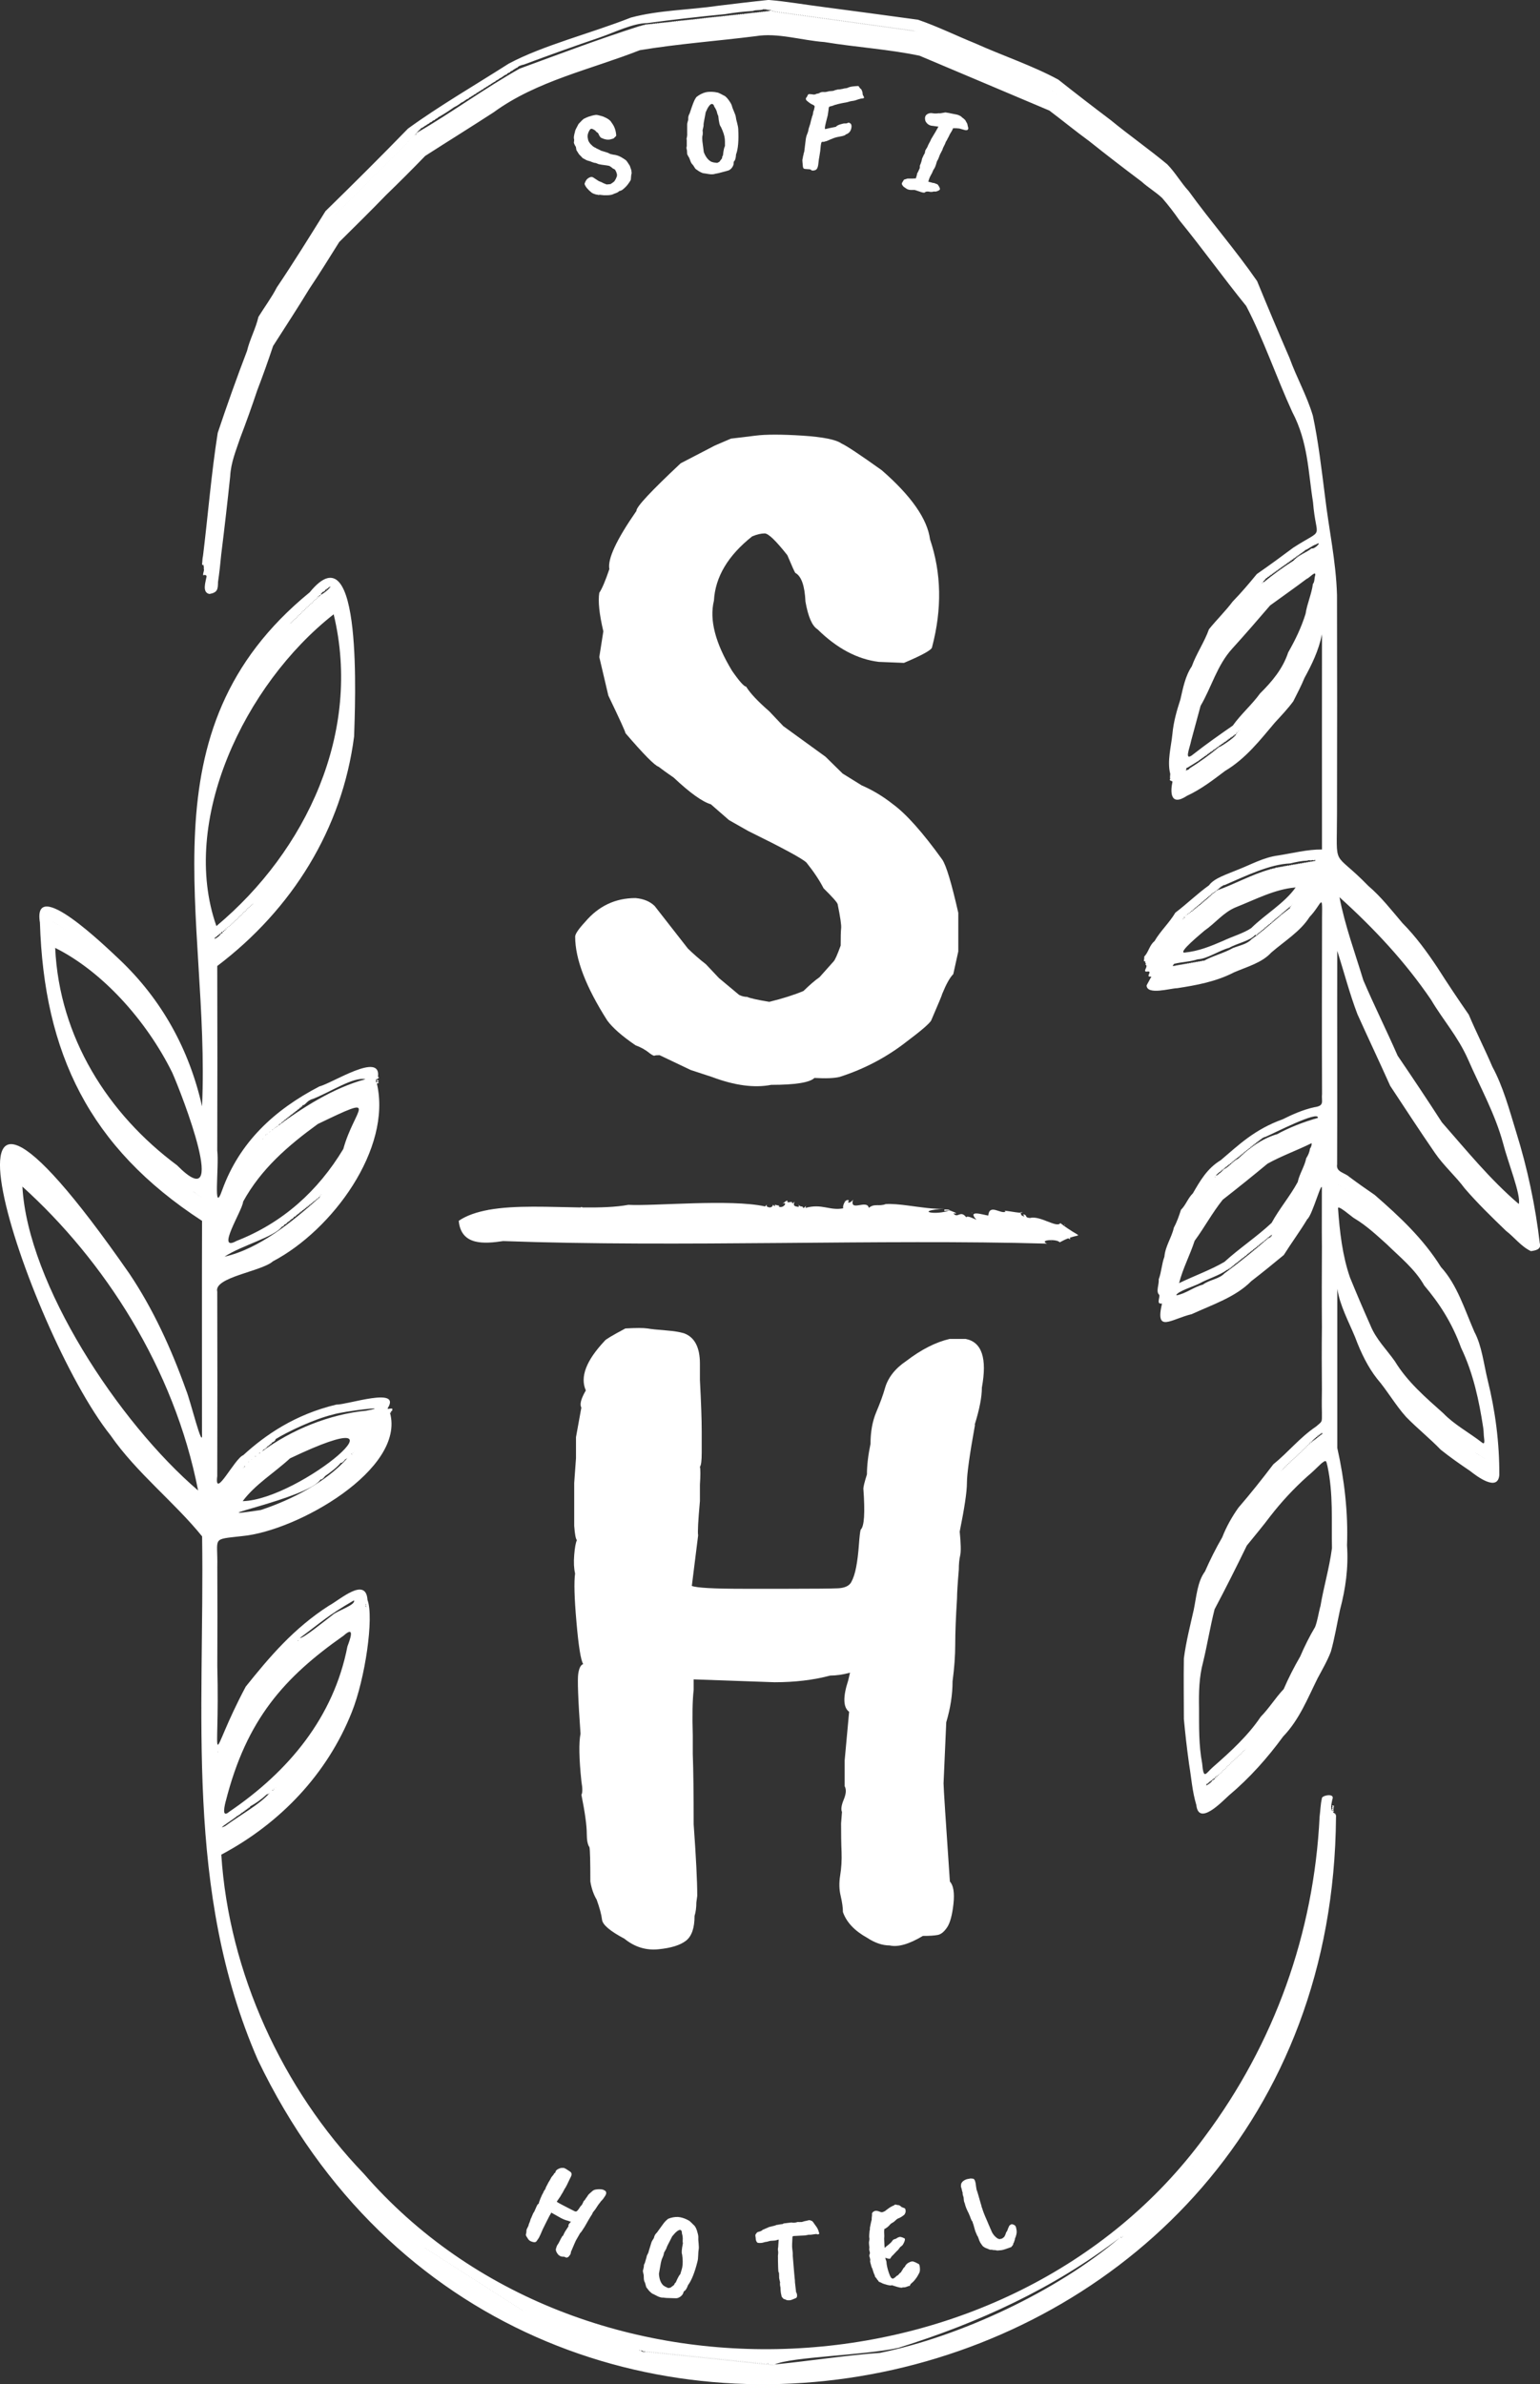 <svg xmlns="http://www.w3.org/2000/svg" id="Layer_1" data-name="Layer 1" viewBox="0 0 258.46 400"><rect x="0" y="0" width="258.46" height="400" fill="#333333" stroke="none"/><defs><style>      .cls-1 {        fill: #fff;      }    </style></defs><path class="cls-1" d="m107.51,202.17s-.07.01,0,0h0Z"></path><path class="cls-1" d="m141.85,201.37l-.1.21s.02,0,.03,0c.02-.08.05-.15.07-.2Z"></path><path class="cls-1" d="m147.25,202.08s.02.01.03.02c0-.05,0-.1-.03-.02Z"></path><path class="cls-1" d="m128.96,202.37s.06-.03.09-.04c-.05,0-.07.01-.09.04Z"></path><path class="cls-1" d="m82.01,202.99c-1.96.36-3.69.93-5.02,1.84.39,4.22,4.35,3.86,7.46,3.4,29.53,1.08,63.48-.36,91.28.43-1.48-.65,1.69-.83,2.12-.22.55-.3,1.02-.52,1.43-.67.08.04.15.09.23.12.2.01.12-.09,0-.2,0,0,0,0-.01,0,2.22-.79,2.01.25-1.55-2.48-.55.91-3.41-1.32-5.08-.85-.91-.08-.45-.36-.91-.57-.57-.15.12.28-.11.3-.65-.2-.41-.35-.57-.61.14.01.26,0,.35-.06-.38-.05-.4-.01-.35.06-.92-.03-3.31-.57-2.5-.19-.8.48-2.72-1.41-2.92.66-.72-.08-3.65-1.09-1.98.71-.57-.25-1.59-.76-1.71-.41-1.01-1.32-1.42.29-2.16-.67,1.35.18-.7-.51-.63-.51-2.34.92-6.15.1-.88-.28-1.7.13-4-.25-6.17-.53v-.04s0,.03,0,.04c-1.32-.17-2.6-.3-3.67-.24-1.18.46-1.89-.16-2.85.64-.29-1.5-3.29.78-2.64-1.39-.28.51-1.14.78-.69.13-.72-.38-1.15,1.23-.94,1.33-2.31.45-3.6-.85-6.36-.06.25-.76-.08.03-.4.01.02-.46-.51-.02-.79-.62.2.49.07.47-.38.36-.91-.16.25-1.32-.63-.46-.03-.5-.24-.22-.83-.23.16-.69-.59.1-.83.24.96-.47.22.9-.66.46.48-.2-.42-.14-.65-.36.24.3-.1.4-.27.03-.04.39-.46.6-.83.42-.56-.11.09-.77-.5-.1-5.77-1.29-18.7-.03-22.95-.27-2.16.4-4.82.47-7.67.44-.08-.05-.23-.06-.28-.13.11.05,0,.1-.07.13,0,0-.02,0-.03,0-.02-.01-.03-.02-.05-.04l.03.04c-5.16-.07-10.9-.41-15.39.4l.02-.12s-.02.08-.03.12Z"></path><path class="cls-1" d="m158.48,203.17l.84-.1s.02-.04.02-.07c-.12-.07-.43-.08-.84-.07l-.02.24Z"></path><path class="cls-1" d="m131.35,201.98s-.03.01-.05.02c.01,0,.03-.01.05-.02Z"></path><path class="cls-1" d="m130.03,202.08s-.02-.03-.04-.05c0,.02.02.04.04.05Z"></path><path class="cls-1" d="m176.39,208.21h-.02c0,.17.04.11.02,0Z"></path><path class="cls-1" d="m163.02,203.33l.12.24s.03,0,.04,0l-.16-.24Z"></path><path class="cls-1" d="m178.69,205.58l.06-.14c-.12.03-.11.08-.06.14Z"></path><path class="cls-1" d="m97.32,374.73c.23-.23.4-.47.54-.72.17-.24.31-.47.43-.69s.28-.51.49-.86c.05-.1.16-.28.32-.53.06-.11.11-.2.17-.26.06-.06.13-.22.23-.46.33-.4.54-.69.63-.86s.34-.52.75-1.04c.25-.24.42-.46.52-.64.4-.51.45-.88.15-1.11l-.33-.17c-.32-.08-.68-.1-1.11-.04-.31.03-.55.13-.72.3-.1.1-.24.22-.41.36-.17.14-.32.32-.44.55-.16.2-.29.38-.38.55-.13.12-.2.2-.22.24-.2.49-.36.74-.46.76-.03.03-.09.12-.19.28-.09.15-.19.28-.27.39-.09.11-.17.19-.25.24-.08.05-.19.04-.34-.02-.15-.07-.49-.24-1.03-.52l-.93-.48c-.61-.31-.95-.51-1.03-.6l.63-.91c.02-.07.15-.28.38-.64l.16-.31c.11-.18.17-.29.18-.35.04-.01.1-.1.18-.26l.21-.4c.11-.22.27-.56.48-1.01l.16-.31c.16-.32.15-.57-.03-.76-.07-.07-.19-.15-.35-.25-.16-.1-.28-.17-.35-.23-.07-.05-.23-.13-.45-.23-.34,0-.52,0-.55.02-.58.18-.87.43-.88.76-.18.11-.27.2-.26.28l-.41.51-.21.4-.28.46-.43.83c-.07.17-.1.27-.09.3-.05.04-.12.12-.2.26-.09.13-.14.26-.17.37-.11.15-.26.46-.46.95-.2.49-.29.78-.28.88-.06-.01-.12.03-.2.13-.08.1-.26.5-.55,1.18-.13.15-.28.46-.46.93-.05.15-.09.23-.13.26-.1.38-.2.65-.28.81-.06.12-.09.22-.08.29-.01.06-.12.28-.32.67-.05.15-.06.29-.05.42-.02.19-.05.34-.09.44-.04.1.05.31.27.61.13.27.33.46.6.57s.49.15.65.13c.16-.02.3-.15.42-.39.06-.06.12-.14.17-.24l.08-.12c.15-.28.36-.75.64-1.42.3-.59.53-1.05.68-1.37l.18-.35c.19-.4.35-.69.47-.87l.1-.2,1.64.92c.42.22.82.37,1.22.46.12.06.27.12.44.15l-.11.13c-.28.26-.37.47-.29.62l-.58.89-.26.5c0,.08-.05.16-.15.25-.11.08-.16.16-.16.22l-.13.21c-.11.21-.2.39-.28.56-.08.16-.16.31-.26.44-.1.13-.16.26-.2.4-.03.14-.07.25-.11.34-.03.23.05.49.24.75.11.18.24.31.39.39.15.13.41.18.78.17.14.07.24.12.32.14.07.02.16,0,.27-.05.11-.05.23-.18.36-.38.13-.2.19-.36.15-.47.52-1.22.8-1.88.85-1.96l.66-1.15Z"></path><path class="cls-1" d="m117,374.34c-.16-.49-.34-.83-.55-1.01-.04-.02-.17-.15-.38-.37-.22-.23-.4-.37-.54-.43-.42-.24-.87-.41-1.36-.51-.49-.1-1.04-.06-1.66.12-.3.09-.47.17-.5.24-.24.19-.48.44-.71.76-.24.32-.58.8-1.05,1.45-.26.23-.43.52-.5.89-.04.06-.06.11-.07.13-.02.04-.08.13-.18.28-.09.15-.15.27-.17.35l-.45,1.47c-.01.14-.12.4-.33.78l-.05.26c-.08.27-.14.47-.18.61s-.07.26-.1.35c-.12.17-.18.37-.16.58l-.04.2c-.05.24-.09.41-.13.5.02.17.05.34.09.5.05.11.07.34.07.68,0,.35.07.62.21.84l.17.63c.02.1.12.26.31.46.05.1.17.24.37.43s.33.29.39.31c.07.02.31.14.74.37.43.22.8.32,1.12.29.23.05.72.08,1.47.09.52.02.81.02.85-.01.24-.06.45-.18.64-.35.19-.17.3-.34.35-.5l.1-.28c.26-.11.5-.46.7-1.04.58-.77,1.12-2.09,1.59-3.98.07-.25.11-.6.12-1.03.01-.43.04-.76.08-.97.04-.21.04-.55-.01-1.02-.05-.47-.07-.81-.05-1.01.02-.21-.05-.56-.21-1.05Zm-2.52,3.91c.13.89.13,1.61.02,2.18-.03.16-.14.54-.32,1.12-.19.19-.44.64-.75,1.37-.1.12-.17.2-.22.23-.01.12-.05.21-.12.25.01,0-.04.04-.15.12s-.23.16-.35.27c-.05.03-.12.05-.23.06-.09.04-.17.05-.24.03l-.49-.23c-.23-.13-.37-.24-.42-.32-.36-.4-.57-1.01-.62-1.82l.32-1.84c.07-.34.16-.63.28-.88.12-.25.19-.45.21-.6.02-.15.05-.24.07-.28.26-.44.4-.7.41-.79.01-.09.2-.49.58-1.2.23-.44.35-.68.36-.71l.47-.54c.59-.58.96-.69,1.11-.32.03.11.05.19.04.25s0,.13.03.21.06.22.09.43c.03.21.04.4.02.57-.02.17-.01.37.03.59-.21,1.01-.25,1.63-.13,1.86Z"></path><path class="cls-1" d="m133.15,375.17l1.29-.07c.51-.01.94-.06,1.27-.15h.35c.5-.07.8-.11.89-.12.1,0,.18.01.25.07.17-.03.26-.07.29-.11.03-.04.01-.12-.05-.23-.06-.3-.19-.6-.37-.88-.04-.05-.18-.24-.41-.57-.1-.16-.2-.29-.29-.39-.09-.09-.17-.13-.24-.12-.1-.07-.22-.1-.38-.09-.25.06-.41.1-.48.12-.07.02-.14.03-.23.04-.34.12-.55.17-.62.14-.15.02-.34.01-.56,0-.3.1-.56.14-.77.12-.14-.01-.22-.02-.23-.04l-1.33.16c-.14.09-.23.13-.29.12-.06,0-.2.01-.44.06s-.39.07-.46.07c-.16.09-.57.2-1.22.34l-1.11.48c-.18.16-.36.26-.56.3-.19.05-.31.09-.36.12-.05.04-.15.16-.29.37-.04.1-.03.29.03.58,0,.33.09.58.25.76.11.08.34.1.69.07.07.01.3-.04.68-.16.17,0,.44-.07.81-.18l.83-.06c.1-.03.3-.08.6-.16-.05.69-.08,1.09-.08,1.19,0,.1-.01.18-.04.24,0,.17,0,.28-.01.33.03.11.05.27.05.48l-.05.56s0,.08.01.14c0,.07,0,.27,0,.6l.03,1.2.04.64c.07.11.11.22.11.33l.02.77c.09.45.15.69.16.7-.05.19-.03.48.06.87.01.55.06.99.16,1.32,0,.12.03.22.09.29.18.19.28.29.28.3.32.09.48.15.48.2.39.05.67.03.85-.05s.41-.17.7-.28c.17-.06.24-.23.22-.52-.02-.22-.07-.38-.16-.47l-.19-1.67c0-.29-.02-.48-.04-.58s-.13-1.38-.33-3.86v-.41s-.01-.3-.09-.83c-.04-.3-.02-.97.04-1.99l.12-.07Z"></path><path class="cls-1" d="m146.36,380.51c.22.72.36,1.1.4,1.14.04.04.06.1.07.18-.02.09.05.21.2.35.14.19.21.3.22.33.09.08.16.15.19.23.03.08.11.13.24.17.13.04.24.09.35.16.11.07.41.17.93.31.17.03.31.05.43.08.14,0,.23-.02.27-.03.04-.01.12,0,.25.06.92.31,1.43.41,1.53.31.12-.03.23-.04.32-.02.15-.01.33-.06.51-.14.19-.08.31-.11.36-.1.05.01.1-.05.13-.19,0-.02.05-.07.11-.16.01,0,.17-.15.47-.43.36-.41.62-.78.78-1.11l.13-.23c.12-.2.17-.49.14-.86-.02-.37-.08-.6-.18-.69-.39-.22-.71-.36-.96-.43-.14-.03-.32,0-.55.09-.23.1-.41.22-.55.36-.14.15-.22.25-.23.31.01.04-.04.12-.17.23-.12.11-.19.21-.21.28-.24.41-.38.62-.44.63-.06.02-.13.09-.22.21-.09.12-.18.21-.27.24-.09.04-.18.11-.27.21-.09.1-.23.2-.42.3-.09.03-.2,0-.31-.09-.11-.08-.25-.37-.42-.85-.17-.48-.3-.98-.38-1.48-.02-.28-.04-.45-.06-.52-.15-.34-.19-.53-.11-.55.09.06.22.11.38.14.17.03.29.04.37.02.2-.31.32-.47.34-.48s.08-.05.15-.13c.07-.08.14-.14.19-.2.06-.06.1-.11.14-.15.04-.04.1-.1.18-.19.08-.09.16-.17.26-.25.09-.08.18-.19.26-.33.08-.08.15-.17.21-.27h.04s.04-.03.07-.06c.03-.03.09-.08.17-.14.08-.06.17-.2.27-.4.1-.2.17-.38.2-.53v-.24c-.49-.28-.85-.35-1.07-.22-.13.04-.22.08-.25.13l-.23.13c-.29.05-.48.17-.58.36s-.48.53-1.14,1.03c-.01.06-.04.1-.08.11-.04.01-.07-.11-.08-.37l-.05-1.14c.03-.32.03-.6.01-.83s-.02-.42,0-.57c.02-.15.01-.22-.01-.21.29-.14.58-.34.85-.62.11-.13.19-.22.26-.28.06-.06.16-.12.3-.19.14-.07.31-.2.5-.39s.37-.31.53-.36.45-.21.85-.51c.1-.07.18-.18.24-.33.07-.15.09-.31.07-.47-.02-.16-.05-.26-.1-.32-.04-.05-.16-.1-.34-.15l-.27-.12c-.04-.06-.12-.13-.24-.2-.11-.08-.19-.11-.22-.1-.03,0-.11,0-.23-.02-.28-.11-.44-.1-.49.03-.45.19-.81.4-1.07.61-.07.06-.12.1-.16.11l-.32.26c-.37.19-.58.25-.64.19-.14-.03-.23-.06-.29-.09-.05-.03-.19-.07-.41-.12-.22-.05-.44,0-.64.14-.2.15-.27.32-.21.52-.06.49-.08.76-.06.81-.05.13-.15.58-.3,1.35v.26s-.06.32-.06.32c-.03.47-.05.71-.06.74-.01.17,0,.32.03.43.03.11,0,.35-.07.71l.02.38c.06.37.07.59.03.66-.02.12,0,.28.06.47.07.19.06.36,0,.5-.07.15-.06.34.04.57.07.25.09.42.05.5-.04.08.06.48.28,1.2Z"></path><path class="cls-1" d="m161.55,368.11c.07.23.11.35.1.37.04.07.06.14.07.2,0,.06.02.2.04.43.02.23.08.43.16.58.09.45.31,1.01.66,1.67.07.18.13.33.19.44.19.56.33.87.44.94.04.2.09.35.15.46.2.77.35,1.26.45,1.45l.19.44c.14.19.2.32.19.39.08.15.13.28.15.41.12.23.19.37.2.41.24.36.39.56.45.61l.36.23.82.33c.24-.02.39,0,.45.04l.47.03c.19.06.33.07.43.05l.54-.05c.27-.03.82-.21,1.66-.52.23-.27.34-.42.32-.46,0-.12.03-.21.1-.24l.18-.54.03-.21c.08-.14.16-.36.23-.67s.07-.6,0-.89c-.04-.39-.17-.63-.41-.72-.19-.09-.32-.12-.39-.11s-.19.09-.37.23c-.12.22-.25.53-.38.91-.1.1-.2.29-.28.58-.08.18-.13.3-.16.34-.03.05-.11.12-.23.22-.12.1-.21.15-.25.15s-.1.01-.16.03c-.06.02-.12.03-.18.05-.26-.07-.4-.12-.42-.17-.48-.34-.83-.81-1.04-1.41-.07-.13-.17-.36-.29-.67l-.03-.05-.34-.81c-.41-.91-.68-1.61-.82-2.1-.07-.12-.11-.26-.12-.4,0-.06-.03-.13-.07-.22-.42-1.51-.67-2.34-.74-2.47,0-.03-.03-.22-.09-.56-.06-.73-.21-1.16-.44-1.27-.36-.06-.59-.06-.67-.01-.34.04-.61.12-.81.24-.2.11-.32.21-.36.28h-.02c-.15.2-.22.34-.2.42-.06.25-.04.45.04.61.06.26.1.41.11.43,0,.01,0,.02-.02.01.11.26.15.45.12.57Z"></path><path class="cls-1" d="m99.28,21.61c.07-.02.28.07.6.28.17.19.26.29.28.3.14.02.28.19.39.5.15.28.3.44.43.47.52.25,1.01.33,1.46.23l.52-.15c.33-.28.48-.45.46-.51-.05-.83-.3-1.54-.76-2.13-.19-.39-.67-.74-1.44-1.05-.55-.16-.88-.25-.99-.26-.13-.04-.42,0-.85.11-.43.11-.75.22-.95.32-.2.1-.36.17-.48.23l-.28.25-.57.59c-.41.75-.61,1.16-.58,1.24-.21.71-.27,1.16-.16,1.34,0,.26-.02.44-.05.54.03.18.14.43.34.74l.09.54.44.7c.39.39.59.6.6.63.51.3.81.44.9.44.09.03.21.07.38.11.43.19.74.28.93.28l.47.19.46.09c.82.1,1.28.18,1.39.23.21.13.38.26.52.39.23.11.36.18.39.22.14.24.22.4.23.46.01.06.05.18.1.35,0,.21-.02.33-.04.36l-.18.41c-.07.1-.15.23-.23.38-.16.14-.37.29-.62.45-.26.04-.42.06-.48.05-.05.02-.11.02-.18.02l-.52-.2-.36-.19c-.17-.06-.33-.12-.47-.19l-.95-.62c-.13-.06-.27-.07-.44-.03-.41.14-.69.41-.86.81-.09.19-.12.31-.11.36.15.44.55.93,1.21,1.45.16.11.4.21.73.3.12,0,.23.02.34.06.07.02.11.03.12.02.01-.01.04-.03.1-.04l.73.08h.47c.52,0,.94-.07,1.25-.25.49-.16.77-.31.83-.43.24-.06.4-.13.5-.19.45-.33.83-.71,1.13-1.16.22-.3.33-.5.35-.58.04-.39.05-.59.05-.61.02-.22.05-.38.09-.47l-.05-.49-.26-.77c-.33-.54-.56-.86-.68-.95-.57-.4-1.03-.66-1.37-.76-.26-.09-.51-.14-.76-.16l-.47-.11-.46-.22-1.06-.32-.38-.2c-.3-.12-.51-.23-.63-.33-.04.01-.17-.06-.39-.22-.52-.44-.8-.86-.83-1.27-.13-.48-.02-.99.35-1.54.08-.07.16-.12.23-.14Z"></path><path class="cls-1" d="m115.28,25.13l.02.21c.02.25.03.42.03.52.07.16.15.31.24.46.08.09.17.3.28.63s.26.58.46.74l.35.55c.05.09.2.21.44.35.08.08.24.17.49.3s.41.18.48.18c.07,0,.35.04.84.13.49.08.89.06,1.19-.06.24-.02.73-.14,1.48-.35.52-.13.8-.22.84-.27.22-.13.39-.31.52-.53.13-.22.19-.41.19-.58l.02-.29c.23-.19.35-.59.38-1.2.35-.91.47-2.33.37-4.28-.01-.26-.08-.6-.19-1.02-.12-.42-.19-.73-.21-.95-.02-.21-.13-.54-.32-.97s-.31-.75-.35-.95c-.04-.2-.22-.52-.52-.94s-.59-.69-.84-.8c-.04,0-.21-.09-.49-.25-.28-.15-.5-.24-.66-.25-.49-.11-.98-.13-1.5-.09-.51.05-1.05.25-1.6.61-.27.18-.41.3-.42.37-.18.25-.33.57-.47.94-.14.37-.34.94-.59,1.7-.19.3-.26.63-.23,1-.02.07-.03.12-.03.15-.01.04-.04.15-.09.32-.05.17-.07.3-.06.38v1.54c.02.14,0,.42-.1.84l.03.27c0,.28,0,.49,0,.63,0,.14,0,.27,0,.36-.07.2-.06.4.01.6Zm2.63-2.36c.04-.27.05-.49.03-.64-.02-.15-.03-.25-.02-.29.13-.5.18-.79.16-.88-.02-.09.05-.53.21-1.32.1-.49.14-.75.14-.78l.3-.65c.41-.73.74-.94,1-.64.07.09.11.17.12.23.01.06.04.12.09.19.05.06.12.19.22.38.1.19.16.37.19.54.03.17.1.35.2.55.1,1.03.24,1.63.43,1.81.39.81.62,1.5.67,2.08.02.17.02.55.02,1.16-.14.23-.25.74-.33,1.53-.06.14-.11.24-.15.28.03.12.01.21-.04.27.01,0-.02.05-.11.16s-.18.22-.27.36c-.04.05-.11.09-.2.12-.08.06-.16.1-.23.1l-.55-.07c-.26-.06-.44-.12-.51-.18-.47-.27-.86-.79-1.16-1.55l-.24-1.85c-.03-.34-.03-.65,0-.93Z"></path><path class="cls-1" d="m136.56,18.52l-.1.41c-.02.25-.08.46-.17.63,0,.06-.06.25-.16.59-.04.13-.09.34-.15.63l-.27.83c-.03.29-.11.58-.24.88-.13.3-.21.63-.25.98l-.2,1.64c-.03.33-.07.5-.11.51-.02.03-.03.13-.05.31-.06.16-.09.31-.11.45-.01.14-.04.25-.07.33-.04.08-.01.5.07,1.25.03.17.08.28.16.33.08.05.3.08.65.09.35.01.54.06.58.15.05.06.13.09.25.09.33,0,.56-.09.7-.28.13-.19.22-.49.26-.91.04-.42.1-.86.19-1.32.09-.46.16-1.02.21-1.69.04-.29.08-.46.12-.53.03-.07.1-.1.2-.09.1,0,.19,0,.28-.02.09-.05.2-.08.33-.09.12-.04.36-.15.72-.31.18-.08.38-.16.61-.24.22-.08.58-.17,1.07-.25.49-.08.79-.2.89-.34.53-.17.84-.56.93-1.16.05-.34-.02-.57-.19-.69-.18-.12-.32-.15-.45-.07-.12.07-.27.1-.43.08s-.43.04-.81.16c-.38.12-.61.25-.69.38-.03.02-.12.05-.25.07-.14.02-.42.08-.84.17-.42.09-.67.15-.74.17-.11-.01-.07-.39.12-1.13.19-.74.29-1.14.3-1.18,0-.04.04-.31.12-.8l.04-.41c.03-.15.08-.24.15-.26.32-.07.58-.14.78-.24.4-.13.82-.23,1.26-.32.44-.08.75-.14.95-.18.36-.12.65-.19.89-.21.24-.02.55-.11.94-.26.34-.11.55-.15.64-.15s.16,0,.23-.04c.07-.04.1-.07.1-.11,0-.03-.04-.12-.11-.27-.09-.12-.14-.26-.14-.41s-.05-.32-.12-.5c-.08-.18-.14-.27-.18-.28-.04,0-.12-.09-.24-.25-.06-.14-.13-.22-.22-.23-.78.04-1.3.11-1.55.22-.18.09-.36.15-.53.16-.22.02-.38.05-.48.1-.04.01-.07.01-.09.01-.01,0-.15.02-.39.07-.32.01-.52.04-.59.09-.16.01-.29.05-.4.13-.21.05-.39.07-.55.07-.16,0-.34.03-.54.09-.2.06-.42.09-.66.07-.24-.02-.45.02-.62.12l-.25.12c-.22.03-.34.06-.35.07-.2.12-.42.15-.68.08-.34-.05-.55-.05-.62-.02-.08.03-.14.11-.19.24s-.11.24-.19.32-.1.19-.07.3c.03.11.09.2.17.25.33.28.58.46.75.55.19.07.35.16.47.25.05.05.08.11.07.18,0,.08-.03.17-.06.3-.03.12-.05.22-.06.31Z"></path><path class="cls-1" d="m153.93,29.11c0,.09-.07.36-.22.82-.39.03-.69.04-.91.03s-.38-.01-.48,0c-.1.02-.3.08-.6.18-.14.21-.25.39-.32.52-.07.13-.05.27.04.4s.17.24.25.3c.08.06.24.17.47.32.24.15.55.21.93.19h.43s.69.23.69.23c.59.22.93.28,1.01.18.11-.12.34-.17.67-.13.11.04.25.05.42.05.17,0,.29-.02.35-.06h.43c.34-.1.55-.21.63-.32.08-.11.01-.33-.21-.67-.1-.15-.17-.23-.21-.24l-.2-.07-.32-.13c-.18-.01-.28-.03-.3-.04-.03-.02-.21-.07-.56-.15l-.12-.04c.11-.43.25-.78.41-1.06.17-.28.27-.49.32-.64s.14-.31.27-.5c.13-.19.26-.54.4-1.05l.07-.22c.14-.19.25-.42.34-.7.09-.28.28-.68.57-1.2.01-.13.15-.45.43-.97.08-.24.15-.41.23-.51.08-.1.13-.2.16-.3.21-.35.33-.61.39-.77.31-.48.5-.83.56-1.04h.02c.37-.02.71,0,1.03.04.5.13.81.22.93.26.12.04.25.04.37.01s.19-.14.21-.32c-.03-.15-.09-.41-.18-.76l-.34-.61c-.19-.19-.38-.35-.57-.47-.02-.07-.13-.15-.33-.25-.19-.1-.35-.16-.48-.19l-1.02-.2c-.1-.03-.4-.09-.92-.17-.63.13-1,.18-1.11.14-.41.06-.76.05-1.04,0-.28-.06-.55-.02-.8.1-.45.22-.58.62-.4,1.22.27.51.69.78,1.25.8l.71.1s.1.02.22.03c-.27.49-.67,1.19-1.22,2.08l-.16.36c-.22.39-.34.63-.37.71l-.12.29c-.08.12-.2.31-.34.56-.05.39-.12.61-.22.67-.21.45-.31.69-.32.7-.05.33-.16.69-.33,1.07l-.04.12c.01.24,0,.38-.03.43-.24.56-.39.84-.43.84Z"></path><path class="cls-1" d="m223.88,302.97c-.12.04-.24-.13-.31,0,.09.01.01.19.09.22.18.03.25-.04.22-.22Z"></path><path class="cls-1" d="m223.72,304.04s.04-.03.05-.05h.02s.05,0,.04-.04c-.03,0-.05,0-.04-.04.05,0,.13,0,.13-.04-.07-.02-.11-.07-.18-.09,0,.03,0,.06-.01.07-.08,0-.15-.07-.21-.05-.14-.28-.17-.8.09-1.89.51-1.16-1.89-.66-1.76-.14-.23.93-.25,2.06-.38,3.03-.95,19.56-7.59,38.07-19.32,53.76-32.74,44.58-104.76,48.02-141.1,6.14-13.68-14.21-22.64-33.77-23.91-53.52,10-5.32,17.8-13.61,21.89-23.88,2.27-5.66,3.75-15.92,2.65-18.85-.26-4-4.65-.02-6.45.94-5.95,3.81-10.04,8.67-13.99,13.6-6.61,12.41-4.31,14.73-4.77-3.47.03-5.53.03-11.08,0-16.65.11-5.07-1.06-4.53,4.17-5.14,9.24-.85,27.45-11.23,24.81-20.7.28.05.18-.18.09-.32.02.02.03.04.05.07.27.04.24-.2.26-.41-.26-.16-.89.17-.78-.1,2.33-3.68-6.71-.57-8.64-.6-6.92,1.65-11.9,5.09-15.6,8.48-1.44.52-4.89,7.58-4.37,3.53.03-10.31.03-20.63,0-30.97-.62-2.42,7.45-3.38,9.34-5.08,10-5.25,20-18.91,17.45-29.84.68-.05,0-.48-.1-.14-.14-.21.04-1,.17-.44.02-.1.04-.18.06-.27.15.02.22-.06.19-.22-.05.02-.1,0-.14-.03.6-4.33-7.68,1.07-9.82,1.59-7.62,3.96-13.41,9.39-16.3,17.34-1.61,4.61-.51-3.94-.85-6.57.03-10.31.03-20.63,0-30.97,12.59-9.54,20.97-23.01,22.97-38.53.14-4.86,1.6-35.31-7.45-24.17-28.61,23.35-16.65,54.52-18.07,86.25-2.16-9.62-6.82-17.96-13.83-24.61-2.27-2.12-14.68-14.22-13.38-6.22.68,21.87,8.25,37.71,27.21,50.04-.04,11.88,0,23.74-.01,35.64.21,3.33-2.01-5.73-2.65-7.19-2.52-7.06-5.58-13.7-9.54-19.6-38.17-54.89-17.27,9.43-3.15,27.15,4.34,6.26,10.82,11.3,15.36,16.94.44,29.58-3.01,59.46,9.35,87.83,43.85,91.41,180.17,60.79,180.95-40.66.07-.66-.25-.67-.51-.88Zm-162.18-34.72s-.06,0-.05-.05c.05-.02.07.01.05.05Zm-.17-.26s.01.14.05.18c-.07.16-.08-.11-.05-.18Zm-.02.29c-.03.17.22.22.15.25-.17-.03-.21-.15-.15-.25Zm-15.64,30.99c.09-.17.04.17.19.01,0,.1-.2.09-.19-.01Zm.3-.14s-.08.01-.06-.03c.03-.1.09-.05.06.03Zm.18-.22s.07-.05.06,0c-.02,0-.04,0-.06,0Zm13.21-31.46c.38.77-2.9,1.75-3.63,2.48-1.33,1-4.93,3.97-5.44,3.82,3.77-2.78,4.51-3.65,9.06-6.3Zm-9.32,6.69c0,.1-.06.07-.14.07.03-.05.08-.06.14-.07Zm-.26.25s-.02,0-.02,0c.01,0,.04-.02.02,0Zm-11.93,26.75c3.48-13.73,9.82-20.79,19.78-27.78,2.05-1.85,1,.84.64,1.81-2.31,11.87-9.84,20.96-19.85,27.75-1.03.88-.98-.17-.58-1.77Zm1.96,2.39c.22.21.14-.24.46-.14-.09-.3.23,0,.25-.37.22.21.14-.24.46-.14-.09-.31.23,0,.25-.37.22.21.14-.24.46-.14-.19-.35.35.03.19-.32,1.02-.56,1.91-1.18,2.91-2.1.03.11.27-.05.46-.23-1.64,1.94-5.18,3.86-7.49,5.59-2,.94,2.07-1.56,2.06-1.76Zm25.7-68.23s.03.08.04.13c-.08,0-.01-.06-.04-.13Zm-.26.11c-.05,0-.02-.05-.03-.1.03.02.03.05.03.1Zm-.3-.07s.01.05.01.08c-.05,0-.02-.04-.01-.08Zm-5.98,7.48c.03.06.02.14.12.06-.02.12-.22.07-.12-.06Zm.24-.11c-.07,0-.02-.03-.01-.07.03,0,.01.05.01.07Zm.2-.23s.02-.05.03-.03c0,.01,0,.03-.03.03Zm-15.21-.42c-.07.3.78-.44.64-.47.34,0,.11-.24.5-.23-.19-.37.32.02.18-.33.39-.23.58-.25.71-.65,2.02-1.25,6.47-3.36,9.6-4.11,1.78-.58,10.38-1.57,5.6-.65-6.1.58-12.5,3.15-17.54,6.87.18-.16.35-.37.32-.44Zm-.5.57c-.1.07-.19.14-.29.21.08-.1.14-.19.11-.22,0,.09.07.08.18.01Zm-.79.61s-.09.08-.14.11c.04-.06.07-.11.1-.18-.01.06,0,.07.04.07Zm-.67.54s-.05.04-.08.07c0,0,0-.02-.02-.02.03-.01.07-.03.1-.05Zm-.48.42s-.07.06-.1.09c.03-.05.06-.1.08-.18-.03.07-.02.09.02.09Zm-.69.74c0,.11-.04.12-.14.1.02-.07.04-.12.14-.1Zm-.23.23s-.01.08-.07.06c0-.04.03-.05.07-.06Zm7.79-1.55c22.35-10.65,1.79,6.93-7.94,7.18,2.1-2.82,5.33-4.77,7.94-7.18Zm5.17,3.5c-.03.28.78-.46.64-.47,1.05-.75,2.05-1.47,2.75-2.33-.05.29.77-.45.62-.47.16-.09.31-.17.45-.27-3.53,4-9.37,7-14.52,8.7-11.8,1.8,8.09-1.92,10.05-5.16Zm9.38-66.43s-.03-.01-.03-.04c.02,0,.01.03.03.04Zm-9.56,18.96c-.04-.09.08-.19.04-.03.15-.03.07.06-.04.03Zm.22-.24s.01-.07.05-.07c0,.05.01.09-.05.07Zm-7.01-11.95c-.02.25.55-.22.42-.28.34.02.12-.23.5-.22-.2-.39.32.04.18-.33-.04-.1.4.11.23-.18.06-.08.31.1.26-.27.1.2.25,0,.23-.18.15.36.25-.36.25-.09.25.07.19-.41.23-.18.24-.02.18-.1.21-.27.01.16.33.06.19-.1.06-.12.05.05.28-.04-.13-.37.27.05.22-.41.01.16.33.06.19-.1-.03-.11.39.11.23-.18.07-.09.3.11.26-.27.51.08.69-.77,1.75-1.05,2.74-1.03,6.84-3.78,8.83-3.3-5.32,1.41-10.7,4.83-14.94,8.02.03-.03.05-.09.05-.2-.04.29.5-.22.44-.36Zm-.52.59c-.06.04-.11.08-.17.12-.03-.14.08-.08.17-.12Zm-.27.2c-.05.04-.11.08-.16.12.03-.05.05-.1.16-.12Zm-.26.2s-.09.07-.13.1c.02-.04.03-.07,0-.09.06,0,.09,0,.13-.01Zm-.48.37s-.08.06-.12.1c.05-.07.08-.13.06-.17,0,.06.02.08.07.07Zm-.47.37s-.05.04-.07.06c.02-.05.03-.1.04-.14,0,.06,0,.08.03.08Zm-.22.17s-.05.04-.07.05c0-.03,0-.07.01-.12.02.03.04.05.06.07Zm-.49.6c.06-.04,0,.14-.1.08.02-.04.15.01.1-.08Zm-3.37,10.61c3.02-5.51,7.54-9.41,12.55-13.05,10.77-5.2,6.16-2.64,4.28,4.19-4.24,7.04-10.17,12.4-17.93,15.43-3.57,1.99,1-5.11,1.11-6.56Zm6.54,4.08c0,.27.48-.21.44-.36,0,.24.54-.23.42-.28.33.02.13-.24.5-.22-.11-.36.23.04.24-.42.01.26.47-.2.44-.36,0,.24.54-.23.42-.28.33.03.13-.24.5-.22-.08-.32-.02-.11.23-.18-.08-.32-.02-.11.23-.18-.08-.32-.02-.11.23-.18-.08-.32-.02-.11.23-.18-.08-.32-.02-.11.23-.18-.08-.32-.02-.11.23-.18-.08-.32-.02-.11.23-.18-.08-.32-.02-.11.23-.18-.1-.37.23.04.24-.42.07.27.21-.07.23-.18.09.39.26-.38.23-.09.23-.01.19-.1.21-.27.12.24.22-.04.25-.19.05.24.24-.02.21-.18.05.07.36.13.04.18-4.53,4.03-10.05,8.54-15.86,9.86,2.92-1.93,8.46-3.31,9.69-5.11Zm-36.42-49.69s0-.03-.02-.04c.03,0,.02.02.02.04Zm-.24-.18s0-.03-.01-.04c.03,0,.02.01.01.04Zm-.24-.18s0-.02,0-.03c.02,0,.02,0,0,.03Zm-.24-.17s0-.02,0-.02c.02,0,.02,0,0,.02Zm-.24-.17s0-.02,0-.02c.02,0,.02,0,0,.02Zm-.25-.15s-.02-.03-.03-.04c.03.01.05.02.03.04Zm-.25-.15s-.02-.03-.03-.04c.03.01.05.02.03.04Zm-.5-.3s-.02-.03-.03-.04c.03.01.05.02.03.04Zm.25.15s-.02-.03-.03-.04c.03.01.05.02.03.04Zm23.23,45.05s.06.03.1.04c-.02.07-.06-.01-.1-.04Zm.24.17s.06.04.1.04c-.02.07-.06-.01-.1-.04Zm.32.25s-.03-.04-.04-.06c.03.02.07.02.04.06Zm.22.1s.03.02.04.02c-.02.05-.02,0-.04-.02Zm.25.15s.03.01.04.02c-.02.05-.02,0-.04-.02Zm.25.15s.02.01.04.02c-.01.05-.02,0-.04-.02Zm-3.95-5.2c-11.67-8.66-19.8-21.52-20.5-36.51,7.85,3.91,15.3,12.12,19.66,20.95,1.6,3.61,9.74,24.54.84,15.57Zm-26,3.54c13.66,12.33,25.48,30.42,29.49,50.99-13.36-11.43-28.59-34.65-29.49-50.99Zm33.7-42.8s0,.05,0,.07c-.23-.39.51-.02,0-.07Zm.21-.2c-.09.05.05-.3.02-.04.25-.09.21.08-.02.04Zm.21-.2c-.07,0,.08-.25.04-.02.24-.08.17.06-.04.02Zm.21-.2c0-.06.06-.15.04-.02.24-.08.17.06-.04.02Zm.23-.2c.03-.06.09,0,.18-.07,0,.12-.09.07-.18.07Zm.21-.2c.03-.06.09,0,.19-.07,0,.12-.09.07-.19.07Zm.21-.2c.03-.06.09,0,.19-.07,0,.12-.09.07-.19.07Zm.21-.2c.03-.06.09,0,.18-.07,0,.12-.09.07-.18.07Zm.21-.2c.03-.06.09,0,.19-.07,0,.12-.09.07-.19.07Zm.21-.2c.03-.06.09,0,.19-.07,0,.12-.09.07-.19.07Zm.21-.2c.03-.06.09,0,.19-.07,0,.12-.09.07-.19.07Zm.21-.2c.03-.06.09,0,.19-.07,0,.12-.09.07-.19.07Zm.21-.2c.03-.06.09,0,.19-.07,0,.12-.09.07-.19.07Zm.21-.2c.03-.06.09,0,.19-.07,0,.12-.09.07-.19.07Zm.21-.2c.03-.06.09,0,.18-.07,0,.12-.09.07-.18.07Zm.21-.2c.03-.06.09,0,.19-.07,0,.12-.09.07-.19.07Zm.21-.2c.03-.06.09,0,.19-.07,0,.12-.09.07-.19.07Zm.21-.2c.03-.06.09,0,.19-.07,0,.12-.09.07-.19.07Zm.21-.2c.03-.06.09,0,.19-.07,0,.12-.09.07-.19.07Zm.21-.2c.03-.06.09,0,.19-.07,0,.12-.09.07-.19.07Zm.21-.2c.03-.06.09,0,.19-.07,0,.12-.09.07-.19.07Zm.21-.2c.03-.06.09,0,.19-.07,0,.12-.09.07-.19.07Zm.21-.2c.03-.06.09,0,.19-.07,0,.12-.09.07-.19.07Zm.21-.2c.02-.07.07.02.15-.06,0,.1-.07.06-.15.06Zm.22-.22s.02-.05.02,0c.12-.01.07,0-.02,0Zm11.66-52.19c.05.12.53-.26.4-.33-.02-.12.39.13.23-.19.06-.09.33.14.26-.24.05.08.33.1.21-.12.85-.1-2.58,2.41-1.09.88Zm-.64.6c.02.13.12-.05.22,0,.04.17-.33.15-.22,0Zm-.21.2c0,.12.12-.03.2,0,.03.14-.3.12-.2,0Zm-.06.27c-.06.02-.12-.01-.15-.03.09,0,.2-.12.15.03Zm-.23.2c-.06.02-.11-.01-.13-.03.09,0,.18-.12.13.03Zm-.21.2c-.06.02-.11-.01-.13-.03.09,0,.18-.12.13.03Zm-.21.2c-.06.02-.11-.01-.13-.03.09,0,.18-.12.13.03Zm-.21.2c-.06.02-.11-.01-.13-.03.09,0,.18-.12.13.03Zm-.21.2c-.06.02-.11-.01-.13-.03.09,0,.18-.12.13.03Zm-.21.2c-.06.02-.11-.01-.13-.03.09,0,.18-.12.13.03Zm-.21.2c-.06.02-.11-.01-.13-.03.09,0,.18-.12.13.03Zm-.21.2c-.06.02-.11-.01-.13-.03.09,0,.18-.12.13.03Zm-.21.2c-.06.02-.11-.01-.13-.03.09,0,.18-.12.13.03Zm-.21.2c-.06.02-.11-.01-.13-.03.09,0,.18-.12.13.03Zm-.21.2c-.06.02-.11-.01-.13-.03.09,0,.18-.12.13.03Zm-.21.2c-.06.02-.11-.01-.13-.03.09,0,.18-.12.13.03Zm-.21.2c-.06.02-.11-.01-.13-.03.09,0,.18-.12.13.03Zm-.21.2c-.06.02-.11-.01-.13-.03.09,0,.18-.12.13.03Zm-.21.2c-.06.02-.11-.01-.13-.03.09,0,.18-.12.13.03Zm-.21.2c-.06.02-.11-.01-.13-.03.09,0,.18-.12.13.03Zm-.21.2c-.06.02-.11-.01-.13-.03.09,0,.18-.12.13.03Zm-.21.2c-.06.02-.11-.01-.13-.03.09,0,.18-.12.13.03Zm-.21.2c-.06.02-.11-.01-.13-.03.09,0,.18-.12.13.03Zm-.19.12c.02.09-.15.1-.14.05.06,0,.09-.04.14-.05Zm-.31.24c.07-.04.12-.06.08.04-.03,0-.11.02-.08-.04Zm-.12.19s-.06.07-.06.03c.02-.01.04-.02.06-.03Zm7.35-1.63c4.77,19.76-4.59,39.69-19.68,52.31-6.19-17.55,4.65-40.52,19.68-52.31Zm-19.93,54.37c-.07-.12,0-.34.01-.13.26.07.18-.42.23-.18.27-.01.15-.12.22-.28,0,.18.33.06.18-.1.14-.05.25.08.29-.26.08.28.2-.07.23-.18.26.15.14.24-.2.38-.05.35-1.31,1.1-.97.75Zm.43,136.39c.03.07.04.12.03.17-.03.02-.04-.13-.03-.17Zm71.84,100.4s0,.02-.03.02c0,0,.02-.01.03-.02Zm-36.96-16.99s-.03-.05-.04-.06c.04.02.08.02.04.06Zm.25.16s-.03-.05-.04-.06c.04.02.08.02.04.06Zm.25.16s-.03-.05-.04-.06c.04.02.08.02.04.06Zm.25.16s-.03-.05-.04-.06c.04.02.08.02.04.06Zm.25.16s-.03-.05-.04-.06c.04.02.08.02.04.06Zm.25.16s-.03-.05-.04-.06c.04.02.08.02.04.06Zm.25.16s-.03-.05-.04-.06c.04.02.08.02.04.06Zm.25.16s-.03-.05-.04-.06c.04.02.08.02.04.06Zm.25.16s-.03-.05-.04-.06c.04.02.08.02.04.06Zm.25.16s-.03-.05-.04-.06c.04.02.08.02.04.06Zm.25.16s-.03-.05-.04-.06c.04.02.08.02.04.06Zm.25.16s-.03-.05-.04-.06c.04.02.08.02.04.06Zm.25.16s-.03-.05-.04-.06c.04.02.08.02.04.06Zm.25.16s-.03-.05-.04-.06c.04.02.08.02.04.06Zm.25.16s-.03-.05-.04-.06c.04.02.08.02.04.06Zm.25.16s-.03-.05-.04-.06c.04.02.08.02.04.06Zm.25.16s-.03-.05-.04-.06c.04.02.08.02.04.06Zm.25.16s-.03-.05-.04-.06c.04.02.08.02.04.06Zm.25.16s-.03-.05-.04-.06c.04.02.08.02.04.06Zm.25.16s-.03-.05-.04-.06c.04.02.08.02.04.06Zm.25.16s-.03-.05-.04-.06c.04.02.08.02.04.06Zm.25.16s-.03-.05-.04-.06c.04.02.08.02.04.06Zm.25.16s-.03-.05-.04-.06c.04.02.08.02.04.06Zm.25.16s-.03-.05-.04-.06c.04.02.08.02.04.06Zm.25.16s-.03-.05-.04-.06c.04.02.08.02.04.06Zm.25.16s-.03-.05-.04-.06c.04.02.08.02.04.06Zm.25.16s-.03-.05-.04-.06c.04.02.08.02.04.06Zm.25.16s-.03-.05-.04-.06c.04.02.08.02.04.06Zm.25.16s-.03-.05-.04-.06c.04.02.08.02.04.06Zm.25.16s-.03-.05-.04-.06c.04.02.08.02.04.06Zm.25.16s-.03-.05-.04-.06c.04.02.08.02.04.06Zm.25.16s-.03-.05-.04-.06c.04.02.08.02.04.06Zm.25.16s-.03-.05-.04-.06c.04.02.08.02.04.06Zm.25.16s-.03-.05-.04-.06c.04.02.08.02.04.06Zm.25.16s-.03-.05-.04-.06c.04.02.08.02.04.06Zm.25.16s-.03-.05-.04-.06c.04.02.08.02.04.06Zm.25.16s-.03-.05-.04-.06c.04.02.08.02.04.06Zm.25.16s-.03-.05-.04-.06c.04.02.08.02.04.06Zm.25.16s-.03-.05-.04-.06c.04.02.08.02.04.06Zm.25.16s-.03-.05-.04-.06c.04.02.08.02.04.06Zm.25.16s-.03-.05-.04-.06c.04.02.08.02.04.06Zm.25.16s-.03-.05-.04-.06c.04.02.08.02.04.06Zm.25.16s-.03-.05-.04-.06c.04.02.08.02.04.06Zm.25.16s-.03-.05-.04-.06c.04.02.08.02.04.06Zm.25.16s-.03-.05-.04-.06c.04.02.08.02.04.06Zm.25.16s-.03-.05-.04-.06c.04.02.08.02.04.06Zm.25.16s-.03-.05-.04-.06c.04.02.08.02.04.06Zm.25.16s-.03-.05-.04-.06c.04.02.08.02.04.06Zm.25.16s-.03-.05-.04-.06c.04.02.08.02.04.06Zm.25.16s-.03-.05-.04-.06c.04.02.08.02.04.06Zm.25.16s-.03-.05-.04-.06c.04.02.08.02.04.06Zm.25.16s-.03-.05-.04-.06c.04.02.08.02.04.06Zm.25.16s-.03-.05-.04-.06c.04.02.08.02.04.06Zm.25.16s-.03-.05-.04-.06c.04.02.08.02.04.06Zm.25.16s-.03-.05-.04-.06c.04.02.08.02.04.06Zm.25.16s-.03-.05-.04-.06c.04.02.08.02.04.06Zm.25.16s-.03-.05-.04-.06c.04.02.08.02.04.06Zm.25.16s-.03-.05-.04-.06c.04.02.08.02.04.06Zm.25.16s-.03-.05-.04-.06c.04.02.08.02.04.06Zm.25.16s-.03-.05-.04-.06c.04.02.08.02.04.06Zm.25.16s-.03-.05-.04-.06c.04.02.08.02.04.06Zm.25.16s-.03-.05-.04-.06c.04.02.08.02.04.06Zm.25.16s-.03-.05-.04-.06c.04.02.08.02.04.06Zm.25.16s-.03-.05-.04-.06c.04.02.08.02.04.06Zm.25.16s-.03-.05-.04-.06c.04.02.08.02.04.06Zm.25.16s-.03-.05-.04-.06c.04.02.08.02.04.06Zm.26.13s-.03-.03-.06-.04c.02.02.08.02.06.04Zm.48-.17s0,0,.01.01c-.04.01-.04.01-.01-.01Zm18.74,6.66s-.03.03,0,0h0Zm.2.15c-.01-.05.06-.07.09-.11.07.09-.03.08-.09.11Zm.15-.35s0,0,0,0c.01,0,.02,0,0,0Zm.24.3c.12.12.5.32.6.13.16.35-1.04-.04-.6-.13Zm.7.35s.03-.02,0,0h0Zm.08-.04c.06-.02.09-.07.09-.14.06.1.01.14-.09.14Zm.37-.2s.01.08,0,.04c-.06.01-.05-.01,0-.04Zm-.02.22s.04-.08.03-.14c.03.04.06.16-.03.14Zm.31-.19s.01.08,0,.04c-.06.01-.05-.01,0-.04Zm-.02.22s.04-.08.03-.14c.03.04.06.16-.03.14Zm.31-.19s.01.08,0,.04c-.06.01-.05-.01,0-.04Zm-.02.22s.04-.08.03-.14c.03.04.06.16-.03.14Zm.31-.19s.01.08,0,.04c-.06.01-.05-.01,0-.04Zm-.02.22s.04-.08.03-.14c.03.04.06.16-.03.14Zm.31-.19s.01.08,0,.04c-.06.01-.05-.01,0-.04Zm-.02.22s.04-.08.03-.14c.03.04.06.16-.03.14Zm.31-.19s.03.04,0,.05c0-.04-.1,0,0-.05Zm-.02.22s.04-.08.03-.14c.03.04.06.16-.03.14Zm.31-.19s.01.08,0,.04c-.06.01-.05-.01,0-.04Zm-.02.22s.04-.08.03-.14c.03.04.06.16-.03.14Zm.31-.19s.01.08,0,.04c-.06.01-.05-.01,0-.04Zm-.02.22s.04-.08.03-.14c.03.04.06.16-.03.14Zm.31-.19s.03.04,0,.05c0-.04-.1,0,0-.05Zm-.02.22s.04-.08.03-.14c.03.04.06.16-.03.14Zm.31-.19s.01.08,0,.04c-.06.01-.05-.01,0-.04Zm-.02.22s.04-.08.03-.14c.03.04.06.16-.03.14Zm.31-.19s.01.08,0,.04c-.06.01-.05-.01,0-.04Zm-.02.22s.04-.08.03-.14c.03.04.06.16-.03.14Zm.31-.19s.03.04,0,.05c0-.04-.1,0,0-.05Zm-.02.22s.04-.08.03-.14c.03.04.06.16-.03.14Zm.31-.19s.01.08,0,.04c-.06.01-.05-.01,0-.04Zm-.02.22s.04-.08.03-.14c.03.04.06.16-.03.14Zm.31-.19s.01.08,0,.04c-.06.01-.05-.01,0-.04Zm-.02.22s.04-.08.03-.14c.03.04.06.16-.03.14Zm.31-.19s.03.04,0,.05c0-.04-.1,0,0-.05Zm-.02.22s.04-.08.03-.14c.03.04.06.16-.03.14Zm.31-.19s.03.04,0,.05c0-.04-.1,0,0-.05Zm-.02.22s.04-.08.03-.14c.03.04.06.16-.03.14Zm.31-.19s.01.08,0,.04c-.06.01-.05-.01,0-.04Zm-.02.22s.04-.08.03-.14c.03.04.06.16-.03.14Zm.31-.19s.03.04,0,.05c0-.04-.1,0,0-.05Zm-.02.22s.04-.08.03-.14c.03.04.06.16-.03.14Zm.31-.19s.03.04,0,.05c0-.04-.1,0,0-.05Zm-.02.22s.04-.08.03-.14c.03.04.06.16-.03.14Zm.31-.19s.01.08,0,.04c-.06.01-.05-.01,0-.04Zm-.02.22s.04-.08.03-.14c.03.04.06.16-.03.14Zm.31-.19s.03.04,0,.05c0-.04-.1,0,0-.05Zm-.02.22s.04-.08.03-.14c.03.04.06.16-.03.14Zm.31-.19s.03.04,0,.05c0-.04-.1,0,0-.05Zm-.02.22s.04-.08.03-.14c.03.04.06.16-.03.14Zm.31-.19s.01.08,0,.04c-.06.01-.05-.01,0-.04Zm-.02.22s.04-.08.03-.14c.03.04.06.16-.03.14Zm.31-.19s.01.08,0,.04c-.06.01-.05-.01,0-.04Zm-.02.22s.04-.08.03-.14c.03.04.06.16-.03.14Zm.31-.19s.03.04,0,.05c0-.04-.1,0,0-.05Zm-.02.22s.04-.08.03-.14c.03.04.06.16-.03.14Zm.31-.19s.01.08,0,.04c-.06.01-.05-.01,0-.04Zm-.02.22s.04-.08.03-.14c.03.04.06.16-.03.14Zm.31-.19s.03.04,0,.05c0-.04-.1,0,0-.05Zm-.02.22s.04-.08.03-.14c.03.04.06.16-.03.14Zm.31-.19s.03.04,0,.05c0-.04-.1,0,0-.05Zm-.02.22s.04-.08.03-.14c.03.04.06.16-.03.14Zm.31-.19s.01.08,0,.04c-.06.01-.05-.01,0-.04Zm-.02.22s.04-.08.03-.14c.03.04.06.16-.03.14Zm.31-.19s.03.04,0,.05c0-.04-.1,0,0-.05Zm-.02.22s.04-.08.03-.14c.03.04.06.16-.03.14Zm.31-.19s.03.04,0,.05c0-.04-.1,0,0-.05Zm-.02.22s.04-.08.03-.14c.03.04.06.16-.03.14Zm.31-.19s.03.04,0,.05c0-.04-.1,0,0-.05Zm-.02.22s.04-.08.03-.14c.03.04.06.16-.03.14Zm.31-.19s.03.04,0,.05c0-.04-.1,0,0-.05Zm-.02.22s.04-.08.03-.14c.03.04.06.16-.03.14Zm.31-.19s.03.04,0,.05c0-.04-.1,0,0-.05Zm-.02.22s.04-.08.03-.14c.03.04.06.16-.03.14Zm.31-.19s.03.04,0,.05c0-.04-.1,0,0-.05Zm-.02.22s.04-.08.03-.14c.03.04.06.16-.03.14Zm.31-.19s.03.04,0,.05c0-.04-.1,0,0-.05Zm-.02.22s.04-.08.03-.14c.03.04.06.16-.03.14Zm.31-.19s.03.04,0,.05c0-.04-.1,0,0-.05Zm-.02.22s.04-.08.03-.14c.03.04.06.16-.03.14Zm.31-.19s.03.04,0,.05c0-.04-.1,0,0-.05Zm-.02.22s.04-.08.03-.14c.03.04.06.16-.03.14Zm.31-.19s.03.04,0,.05c0-.04-.1,0,0-.05Zm-.02.22s.04-.08.03-.14c.03.04.06.16-.03.14Zm.31-.19s.03.04,0,.05c0-.04-.1,0,0-.05Zm-.02.22s.04-.08.03-.14c.03.04.06.16-.03.14Zm.31-.19s.03.04,0,.05c0-.04-.1,0,0-.05Zm-.02.22s.04-.08.03-.14c.03.04.06.16-.03.14Zm.31-.19s.03.04,0,.05c0-.04-.1,0,0-.05Zm-.02.22s.04-.08.03-.14c.03.04.06.16-.03.14Zm.31-.19s.03.04,0,.05c0-.04-.1,0,0-.05Zm-.02.22s.04-.08.03-.14c.03.04.06.16-.03.14Zm.31-.19s.03.04,0,.05c0-.04-.1,0,0-.05Zm-.02.22s.04-.08.03-.14c.03.04.06.16-.03.14Zm.31-.19s.03.04,0,.05c0-.04-.1,0,0-.05Zm-.02.22s.04-.08.03-.14c.03.04.06.16-.03.14Zm.31-.19s.03.04,0,.05c0-.04-.1,0,0-.05Zm-.02.22s.04-.08.03-.14c.03.04.06.16-.03.14Zm.31-.19s.03.04,0,.05c0-.04-.1,0,0-.05Zm-.02.22s.04-.08.03-.14c.03.04.06.16-.03.14Zm.31-.19s.03.04,0,.05c0-.04-.1,0,0-.05Zm-.02.22s.04-.08.03-.14c.03.04.06.16-.03.14Zm.31-.19s.03.04,0,.05c0-.04-.1,0,0-.05Zm-.02.22s.04-.08.03-.14c.03.04.06.16-.03.14Zm.31-.19s.03.04,0,.05c0-.04-.1,0,0-.05Zm-.02.22s.04-.08.03-.14c.03.04.06.16-.03.14Zm.31-.19s.03.04,0,.05c0-.04-.1,0,0-.05Zm-.02.22s.04-.08.03-.14c.03.04.06.16-.03.14Zm.31-.19s.03.04,0,.05c0-.04-.1,0,0-.05Zm-.02.22s.04-.08.03-.14c.03.04.06.16-.03.14Zm.31-.19s.01.08,0,.04c-.06.01-.05-.01,0-.04Zm-.02.22s.04-.08.03-.14c.03.04.06.16-.03.14Zm.31-.19s.03.04,0,.05c0-.04-.1,0,0-.05Zm-.02.22s.04-.08.03-.14c.03.04.06.16-.03.14Zm.31-.19s.03.04,0,.05c0-.04-.1,0,0-.05Zm-.02.22s.04-.08.03-.14c.03.04.06.16-.03.14Zm.31-.19s.01.08,0,.04c-.06.01-.05-.01,0-.04Zm-.02.22s.04-.08.03-.14c.03.04.06.16-.03.14Zm.31-.19s.03.04,0,.05c0-.04-.1,0,0-.05Zm-.02.22s.04-.08.03-.14c.03.04.06.16-.03.14Zm.31-.19s.03.04,0,.05c0-.04-.1,0,0-.05Zm-.02.22s.04-.08.03-.14c.03.04.06.16-.03.14Zm.31-.19s.01.08,0,.04c-.06.01-.05-.01,0-.04Zm-.02.22s.04-.08.03-.14c.03.04.06.16-.03.14Zm.31-.19s.03.04,0,.05c0-.04-.1,0,0-.05Zm-.02.22s.04-.08.03-.14c.03.04.06.16-.03.14Zm.31-.19s.01.08,0,.04c-.06.01-.05-.01,0-.04Zm-.02.22s.04-.08.03-.14c.03.04.06.16-.03.14Zm.31-.19s.01.08,0,.04c-.06.01-.05-.01,0-.04Zm-.02.22s.04-.08.03-.14c.03.04.06.16-.03.14Zm.31-.19s.03.04,0,.05c0-.04-.1,0,0-.05Zm-.02.22s.04-.08.03-.14c.03.04.06.16-.03.14Zm.31-.19s.01.08,0,.04c-.06.01-.05-.01,0-.04Zm-.02.22s.04-.08.03-.14c.03.04.06.16-.03.14Zm.31-.19s.01.08,0,.04c-.06.01-.05-.01,0-.04Zm-.02.22s.04-.08.03-.14c.03.04.06.16-.03.14Zm.31-.19s.03.04,0,.05c0-.04-.1,0,0-.05Zm-.02.22s.04-.08.03-.14c.03.04.06.16-.03.14Zm.31-.19s.01.08,0,.04c-.06.01-.05-.01,0-.04Zm-.02.22s.04-.08.03-.14c.03.04.06.16-.03.14Zm.33-.15s-.03-.01-.06-.01c.03-.03.05-.04.06.01Zm-.04.18s.04-.08.03-.14c.03.04.06.16-.03.14Zm.32-.2s0,.09,0,.04c-.07.01-.04-.02,0-.04Zm-.03.23s.04-.08.03-.14c.03.04.06.16-.03.14Zm.29.03s.04-.08.03-.14c.03.04.06.16-.03.14Zm-.06-.19c.06-.06.1-.11.14-.01-.05.02-.07.03-.14.01Zm.35.22s.04-.08.03-.14c.03.04.06.16-.03.14Zm.29.03s.04-.08.03-.14c.03.04.06.16-.03.14Zm.31,0s.02-.06.02-.1c.03.03.06.12-.02.1Zm.31-.03s0-.04,0-.07c.02.01.05.08,0,.07Zm17.73-2.04c-5.62.39-11.82,1.36-17.75,1.95,2.84-1.29,14.95-1.51,20.74-2.78,13.46-4.19,26.06-9.98,37.15-18.46-10.7,9.08-26.87,16.56-40.14,19.28Zm40.35-19.43c.14-.06.01.22.2.07,0,.09-.26.07-.2-.07Zm.24-.1s0-.07.05-.07c0,.05.01.09-.05.07Zm.24-.2s.01-.02.01-.03c0,.02,0,.04-.01.03Zm.11,0s0,0,0,0h0Zm.21-.21s0,0,0,0h0Zm.21-.21s0,0,0,0h0Zm.21-.21s-.02,0-.03,0c.02,0,.04-.03.03,0Zm.21-.21s0,0,0,0h0Zm.21-.21s0,0,0,0h0Zm.21-.21s0,0,0,0h0Zm.21-.21s0,0,0,0h0Zm.21-.21s-.02,0-.03,0c.02,0,.04-.03.03,0Zm.21-.21s0,0,0,0h0Zm.21-.21s0,0,0,0h0Zm.21-.21s0,0,0,0h0Zm.21-.21s0,0,0,0h0Zm.21-.21s-.02,0-.03,0c.02,0,.04-.03.03,0Zm.21-.21s0,0,0,0h0Zm.21-.21s0,0,0,0h0Zm.21-.21s0,0,0,0h0Zm.21-.21s0,0,0,0h0Zm.21-.21s0,0,0,0h0Zm.21-.21s0,0,0,0h0Zm.21-.21s0,0,0,0h0Zm.21-.21s0,0,0,0h0Zm.21-.21s0,0,0,0h0Zm.21-.21s0,0,0,0h0Zm.21-.21s0,0,0,0h0Zm.21-.21s0,0,0,0h0Zm.21-.21s0,0,0,0h0Zm.21-.21s-.02,0-.03,0c.02,0,.04-.03.03,0Zm.21-.21s0,0,0,0h0Zm.21-.21s0,0,0,0h0Zm.21-.21s0,0,0,0h0Zm.21-.21s0,0,0,0h0Zm.21-.21s0,0,0,0h0Zm.21-.21s0,0,0,0h0Zm.21-.21s0,0,0,0h0Zm.21-.21s0,0,0,0h0Zm.21-.21s0,0,0,0h0Zm.21-.21s0,0,0,0h0Zm.21-.21s0,0,0,0h0Zm.21-.21s0,0,0,0h0Zm.21-.21s0,0,0,0h0Zm.21-.21s0,0,0,0h0Zm.21-.21s0,0,0,0h0Zm.21-.21s0,0,0,0h0Zm.21-.21s0,0,0,0h0Zm.21-.21s0,0,0,0h0Zm.21-.21s0,0,0,0h0Zm.21-.21s0,0,0,0h0Zm.21-.21s0,0,0,0h0Zm.21-.21s0,0,0,0h0Zm.21-.21s-.02,0-.03,0c.02,0,.04-.03.03,0Zm.21-.21s0,0,0,0h0Zm.21-.21s0,0,0,0h0Zm.21-.21s0,0,0,0h0Zm.21-.21s0,0,0,0h0Zm.21-.21s-.02,0-.03,0c.02,0,.04-.03.03,0Zm.21-.21s0,0,0,0h0Zm.21-.21s0,0,0,0h0Zm.21-.21s0,0,0,0h0Zm.21-.21s0,0,0,0h0Zm.21-.21s-.02,0-.03,0c.02,0,.04-.03.03,0Zm.21-.21s0,0,0,0h0Zm.21-.21s0,0,0,0h0Zm22.33-57.82s.04-.02.07-.02c0,.04-.04.03-.07.02Zm.16.11s-.07-.05,0-.05c0,.02.04.05,0,.05Z"></path><path class="cls-1" d="m223.85,303.26c-.12.04-.24-.13-.31,0,.09.01.01.19.09.22.18.03.25-.04.22-.22Z"></path><path class="cls-1" d="m223.5,303.55c.09.01.01.19.09.22.18.03.25-.04.22-.22-.12.04-.24-.13-.31,0Z"></path><path class="cls-1" d="m63.21,181.26c.09.01.01.19.09.22.18.03.25-.04.22-.22-.12.04-.24-.13-.31,0Z"></path><path class="cls-1" d="m258.43,208.67c-.72-6.27-2.09-12.72-3.96-18.7-1.17-3.82-2.21-7.69-4.01-11-1.26-2.96-2.71-5.78-3.95-8.72-1.8-2.6-3.57-5.24-5.26-7.9-1.78-2.67-3.63-5.21-5.87-7.47-1.83-2.15-3.58-4.41-5.74-6.25-6.07-6.24-5.26-2.56-5.25-12,.03-12.25.03-24.52,0-36.81-.17-5.7-1.36-10.97-2.02-16.6-.58-4.56-1.13-9.26-2.03-13.47-1.01-3.39-2.73-6.39-3.91-9.67-1.86-4.29-3.68-8.6-5.45-12.92-3.61-5.22-7.78-9.98-11.48-15.1-1.31-1.42-2.26-3.13-3.6-4.49-3.07-2.55-6.41-4.89-9.49-7.42-2.97-2.24-5.9-4.5-8.79-6.79-4.28-2.33-9.34-4.01-13.91-6.07-3.22-1.3-6.37-2.86-9.64-3.98-5.31-.73-10.62-1.44-15.93-2.14-3.05-.38-6.1-.93-9.15-1.18-2.82.29-5.63.63-8.43.97-4.87.72-9.94.72-14.68,1.99-6.66,2.63-14.71,4.64-20.49,7.72-5.67,3.62-11.65,7.08-16.92,10.91-4.51,4.64-9.14,9.25-13.84,13.84-2.66,4.27-5.33,8.59-8.17,12.8-.88,1.71-2.05,3.27-3.09,4.95-.45,1.97-1.44,3.73-1.91,5.7-1.74,4.54-3.37,9.13-4.92,13.76-1.06,6.7-1.63,13.77-2.47,20.65-.07.27-.11.69-.12.99.02.23-.2.62.27.53-.2.23.12.26-.04.53.18.36-.13.71-.09,1.19.3-.08.56-.07.58.21-.14.84-.82,2.68.48,2.93,1.37-.24,1.42-.79,1.44-2.02.23-1.53.39-3.07.54-4.64.54-4.33,1.04-8.69,1.5-13.06.12-2.37.99-4.37,1.69-6.48,1.01-2.64,1.96-5.3,2.86-7.99.94-2.44,1.82-4.92,2.65-7.41,2.04-3.2,4.12-6.36,6.08-9.59,1.74-2.59,3.37-5.23,5.02-7.86,2.63-2.62,5.27-5.19,7.82-7.84,2.25-2.18,4.46-4.38,6.61-6.61,3.85-2.47,7.72-4.87,11.52-7.34,7.16-5.23,16.21-7.14,24.51-10.4,6.46-1.07,12.93-1.53,19.43-2.35,3.7-.62,7.69.71,11.57.99,5.27.87,10.69,1.19,15.94,2.29,7.26,3.07,14.52,6.12,21.78,9.2,2.25,1.69,4.41,3.47,6.69,5.13,2.88,2.3,5.82,4.56,8.79,6.79,1.08.99,2.43,1.77,3.48,2.78,1.02,1.18,1.97,2.41,2.86,3.7,3.85,4.71,7.39,9.67,11.22,14.39,2.86,5.48,5.07,11.96,7.72,17.76,2.69,5.1,2.67,10.08,3.49,15.13.53,6.63,2.13,4.17-3.28,7.64-1.99,1.49-4.03,2.98-6.15,4.45-1.27,1.55-2.59,3.11-4.05,4.61-1.2,1.6-2.69,3.05-3.98,4.65-.76,2.15-2.11,4.07-2.88,6.22-1.07,1.57-1.47,3.59-1.91,5.54-.6,1.86-1.15,3.71-1.35,5.85-.21,2.11-.89,4.48-.37,6.6.06.05-.1.73.02.86-.3.36.27.33.37.5-.38,1.71-.39,4.23,2.42,2.38,2.37-1.1,4.38-2.65,6.39-4.17,3.53-2.11,5.88-5.18,8.38-8.13,1.07-1.16,2.17-2.32,3.08-3.56.65-1.3,1.33-2.58,1.88-3.92,1.24-2.27,2.36-4.54,2.94-7.32-.02,11.18,0,22.29,0,33.5,0,.84,0,1.7,0,2.6-2.48-.02-4.89.62-7.33,1-2.48.32-4.57,1.53-6.79,2.39-1.82.77-3.99,1.42-4.84,2.62-2.03,1.46-3.66,3.08-5.65,4.59-.97,1.66-2.53,3.1-3.5,4.78-.87.7-.97,1.82-1.73,2.6.06.25-.06.43-.04.77.31.03.23.04.22.31.21,0,.05.14.04.27.57.27-.57,1.18.21,1.16,1.14-.2-.29.91.61.84.27-.01.08.19-.01.3-.2.44-.45.8-.63,1.19.09,1.67,4.01.46,5.15.45,3.17-.49,6.49-1.08,9.54-2.66,2.2-.95,4.66-1.59,6.23-3.31,2.23-1.93,4.9-3.55,6.43-5.97,2.08-2.18,2.17-4.28,2.1.1-.02,9.83-.04,19.71,0,29.56-.14,1.3.51,2.01-1.34,2.26-1.94.44-3.64,1.21-5.25,2.01-4.79,1.72-7.44,4.36-10.41,6.87-2.31,1.39-3.48,3.5-4.68,5.56-.85.83-1.15,1.92-2,2.77-.32,1-.68,2.05-1.19,2.98-.37,1.69-1.43,3.07-1.59,4.9-.45,1.18-.49,2.57-.95,3.77.08.92-.53,2.06.09,2.62.14.54-.57,1.6.46,1.45-1.18,5.04,1.46,2.63,4.99,1.78,3.52-1.62,7.34-2.85,9.99-5.53,1.86-1.44,3.68-2.91,5.46-4.39,1.28-2.04,2.71-3.96,3.94-6.01.89-.7,2.55-7.04,2.45-5.02.01,3.18-.03,6.42.01,9.64-.02,4.48-.04,9,0,13.49-.05,3.49-.03,6.96,0,10.47-.02,1.26-.04,2.57,0,3.85-.01,1.7.13,1.4-.96,2.34-2.82,1.91-4.65,4.3-7.2,6.36-1.86,2.45-3.8,4.89-5.86,7.28-1.06,1.49-2.03,3.2-2.71,4.96-1.08,1.86-2.04,3.78-2.9,5.74-1.28,1.72-1.42,4.2-1.89,6.46-.6,2.67-1.28,5.29-1.65,8.12-.06,3.4,0,6.74,0,10.17.24,2.51.44,4.42.87,7.54.39,2.32.52,4.54,1.22,6.89.4,3.6,4.33-.59,5.46-1.6,3.53-2.97,6.48-6.3,9.1-9.88,2.74-2.85,4.11-6.4,5.8-9.79.78-1.46,1.65-2.95,2.23-4.49.64-2.28,1.02-4.67,1.53-7.01.93-3.51,1.43-7.04,1.17-10.8.21-5.47-.45-11.08-1.63-16.33-.01-8.89-.01-17.8,0-26.72.43,2.8,1.88,5.45,2.99,8.13,1,2.69,2.2,5.08,3.68,6.96,1.75,2.04,3.08,4.42,4.88,6.42,1.85,1.9,3.96,3.58,5.8,5.49,1.56,1.25,3.23,2.42,4.92,3.56,1.09.86,4.66,3.59,4.92.7.03-5.36-.66-10.73-1.96-15.96-.66-2.72-.98-5.75-2.21-8.04-1.67-3.82-2.9-7.93-5.63-10.91-2.96-4.75-6.96-8.48-11.11-12.09-1.46-1-2.9-2.01-4.29-3.05-.76-.7-2.24-.78-2.02-2.08.05-11.93-.01-23.87.02-35.83,1.14,3.55,2.07,7.19,3.39,10.64,1.81,4.02,3.7,8,5.5,12.02,2.5,3.78,4.95,7.55,7.51,11.26,1.47,2.15,3.46,3.87,5,5.95,2.15,2.5,4.53,4.8,6.92,7.11,1.42,1.08,2.51,2.61,4.18,3.41.82-.11,1.73-.3,1.52-1.25ZM56.35,35.97s-.02,0-.03,0c.01,0,.02-.01.03-.02,0,0,0,.01,0,.02Zm.21-.21s-.02,0-.03,0c.01,0,.02-.01.03-.02,0,0,0,.01,0,.02Zm.21-.21s-.02,0-.03,0c.01,0,.02-.01.03-.02,0,0,0,.01,0,.02Zm.21-.21s-.02,0-.03,0c.01,0,.02-.01.03-.02,0,0,0,.01,0,.02Zm.21-.21s-.02,0-.03,0c.01,0,.02-.01.03-.02,0,0,0,.01,0,.02Zm.21-.21s-.02,0-.03,0c.01,0,.02-.01.03-.02,0,0,0,.01,0,.02Zm.21-.21s-.02,0-.03,0c.01,0,.02-.01.03-.02,0,0,0,.01,0,.02Zm.21-.21s-.02,0-.03,0c.01,0,.02-.01.03-.02,0,0,0,.01,0,.02Zm.21-.21s-.02,0-.03,0c.01,0,.02-.01.03-.02,0,0,0,.01,0,.02Zm.21-.21s-.02,0-.03,0c.01,0,.02-.01.03-.02,0,0,0,.01,0,.02Zm.21-.21s-.02,0-.03,0c.01,0,.02-.01.03-.02,0,0,0,.01,0,.02Zm.21-.21s-.02,0-.03,0c.01,0,.02-.01.03-.02,0,0,0,.01,0,.02Zm.21-.21s-.02,0-.03,0c.01,0,.02-.01.03-.02,0,0,0,.01,0,.02Zm.21-.21s-.02,0-.03,0c.01,0,.02-.01.03-.02,0,0,0,.01,0,.02Zm.21-.21s-.02,0-.03,0c.01,0,.02-.01.03-.02,0,0,0,.01,0,.02Zm.21-.21s-.02,0-.03,0c.01,0,.02-.01.03-.02,0,0,0,.01,0,.02Zm.21-.21s-.02,0-.03,0c.01,0,.02-.01.03-.02,0,0,0,.01,0,.02Zm.21-.21s-.02,0-.03,0c.01,0,.02-.01.03-.02,0,0,0,.01,0,.02Zm.21-.21s-.02,0-.03,0c.01,0,.02-.01.03-.02,0,0,0,.01,0,.02Zm.21-.21s-.02,0-.03,0c.01,0,.02-.01.03-.02,0,0,0,.01,0,.02Zm.21-.21s-.02,0-.03,0c.01,0,.02-.01.03-.02,0,0,0,.01,0,.02Zm.21-.21s-.02,0-.03,0c.01,0,.02-.01.03-.02,0,0,0,.01,0,.02Zm.21-.21s-.02,0-.03,0c.01,0,.02-.01.03-.02,0,0,0,.01,0,.02Zm.21-.21s-.02,0-.03,0c.01,0,.02-.01.03-.02,0,0,0,.01,0,.02Zm.21-.21s-.02,0-.03,0c.01,0,.02-.01.03-.02,0,0,0,.01,0,.02Zm.21-.21s-.02,0-.03,0c.01,0,.02-.01.03-.02,0,0,0,.01,0,.02Zm.21-.21s-.02,0-.03,0c.01,0,.02-.01.03-.02,0,0,0,.01,0,.02Zm.21-.21s-.02,0-.03,0c.01,0,.02-.01.03-.02,0,0,0,.01,0,.02Zm.21-.21s-.02,0-.03,0c.01,0,.02-.01.03-.02,0,0,0,.01,0,.02Zm.21-.21s-.02,0-.03,0c.01,0,.02-.01.03-.02,0,0,0,.01,0,.02Zm.21-.21s-.02,0-.03,0c.01,0,.02-.01.03-.02,0,0,0,.01,0,.02Zm.21-.21s-.02,0-.03,0c.01,0,.02-.01.03-.02,0,0,0,.01,0,.02Zm.21-.21s-.02,0-.03,0c.01,0,.02-.01.03-.02,0,0,0,.01,0,.02Zm.21-.21s-.02,0-.03,0c.01,0,.02-.01.03-.02,0,0,0,.01,0,.02Zm.21-.21s-.02,0-.03,0c.01,0,.02-.01.03-.02,0,0,0,.01,0,.02Zm.21-.21s-.02,0-.03,0c.01,0,.02-.01.03-.02,0,0,0,.01,0,.02Zm.21-.21s-.02,0-.03,0c.01,0,.02-.01.03-.02,0,0,0,.01,0,.02Zm.21-.21s-.02,0-.03,0c.01,0,.02-.01.03-.02,0,0,0,.01,0,.02Zm.21-.21s-.02,0-.03,0c.01,0,.02-.01.03-.02,0,0,0,.01,0,.02Zm.21-.21s-.02,0-.03,0c.01,0,.02-.01.03-.02,0,0,0,.01,0,.02Zm.21-.21s-.02,0-.03,0c.01,0,.02-.01.03-.02,0,0,0,.01,0,.02Zm.21-.21s-.02,0-.03,0c.01,0,.02-.01.03-.02,0,0,0,.01,0,.02Zm.21-.21s-.02,0-.03,0c.01,0,.02-.01.03-.02,0,0,0,.01,0,.02Zm.21-.21s-.02,0-.03,0c.01,0,.02-.01.03-.02,0,0,0,.01,0,.02Zm.21-.21s-.02,0-.03,0c.01,0,.02-.01.03-.02,0,0,0,.01,0,.02Zm.21-.21s-.02,0-.03,0c.01,0,.02-.01.03-.02,0,0,0,.01,0,.02Zm.21-.21s-.02,0-.03,0c.01,0,.02-.01.03-.02,0,0,0,.01,0,.02Zm.21-.21s-.02,0-.03,0c.01,0,.02-.01.03-.02,0,0,0,.01,0,.02Zm.21-.21s-.02,0-.03,0c.01,0,.02-.01.03-.02,0,0,0,.01,0,.02Zm.21-.21s-.02,0-.03,0c.01,0,.02-.01.03-.02,0,0,0,.01,0,.02Zm.21-.21s-.02,0-.03,0c.01,0,.02-.01.03-.02,0,0,0,.01,0,.02Zm.21-.21s-.02,0-.03,0c.01,0,.02-.01.03-.02,0,0,0,.01,0,.02Zm.21-.21s-.02,0-.03,0c.01,0,.02-.01.03-.02,0,0,0,.01,0,.02Zm.21-.21s-.02,0-.03,0c.01,0,.02-.01.03-.02,0,0,0,.01,0,.02Zm.21-.21s-.02,0-.03,0c.01,0,.02-.01.03-.02,0,0,0,.01,0,.02Zm.21-.21s-.02,0-.03,0c.01,0,.02-.01.03-.02,0,0,0,.01,0,.02Zm.21-.21s-.02,0-.03,0c.01,0,.02-.01.03-.02,0,0,0,.01,0,.02Zm.21-.21s-.02,0-.03,0c.01,0,.02-.01.03-.02,0,0,0,.01,0,.02Zm.21-.21s-.02,0-.03,0c.01,0,.02-.01.03-.02,0,0,0,.01,0,.02ZM129.16,1.41s-.02.02-.02,0c0,0,.02-.01.02,0Zm-.29-.04s-.02.02-.02,0c0,0,.02-.01.02,0Zm-.29-.04s-.02.02-.02,0c0,0,.02-.01.02,0Zm-60.05,22.44s-.02,0-.03,0c.01,0,.02-.01.03-.02,0,0,0,.01,0,.02Zm.21-.21s-.02,0-.03,0c.01,0,.02-.01.03-.02,0,0,0,.01,0,.02Zm.21-.21s-.02,0-.03,0c.01,0,.02-.01.03-.02,0,0,0,.01,0,.02Zm.21-.21s-.02,0-.03,0c.01,0,.02-.01.03-.02,0,0,0,.01,0,.02Zm.21-.21s-.02,0-.03,0c.01,0,.02-.01.03-.02,0,0,0,.01,0,.02Zm.18-.21s.05-.04.09-.04c0,.06-.04.04-.09.04Zm.33-.15s-.22.02-.18-.05c.09,0,.24-.13.18.05ZM129.1,1.93c-.02-.06-.26-.16-.31-.05.22.21-.43-.22-.24.12-.15-.09-.33-.17-.32.03-.03-.09-.4-.18-.26.04-.03-.03-.28-.17-.34-.05.07,0,.03.17.02.03-.12.04-.24-.13-.31,0,.07,0,.03.17.02.03-.26,0-.26-.13-.29.08-.12-.11-.31-.14-.29.03-.12-.11-.31-.14-.29.03-.01-.06-.26-.16-.31-.05.22.21-.43-.22-.24.12-.15-.09-.34-.17-.32.03-.03-.09-.4-.18-.26.04-.04-.03-.28-.17-.34-.05.07,0,.03.17.02.03-.25,0-.26-.12-.29.08-.12-.12-.32-.14-.29.03-.03-.09-.4-.18-.26.04-.04-.03-.28-.17-.34-.05.07,0,.03.17.02.03-.12.04-.24-.13-.31,0,.07,0,.03.17.02.03-.12.04-.24-.13-.31,0,.07,0,.03.17.02.03-.12.04-.24-.13-.31,0,.07,0,.03.17.02.03-.12.04-.24-.13-.31,0,.07,0,.03.17.02.03-.12.04-.24-.13-.31,0,.07,0,.03.17.02.03-.25,0-.27-.12-.29.08-.04-.09-.4-.18-.26.04-.03-.03-.28-.17-.34-.05.08,0,.03.17.02.03-.12.04-.24-.13-.31,0,.08,0,.03.17.02.03-.24,0-.27-.12-.29.08-.11-.12-.32-.14-.29.03,0-.06-.28-.15-.31-.05.08,0,.03.17.02.03-.12.04-.24-.13-.31,0,.08,0,.03.17.02.03-.12.04-.24-.13-.31,0,.08,0,.03.17.02.03-.12.04-.24-.13-.31,0,.08,0,.03.17.02.03-.24-.01-.27-.12-.29.08.02-.06-.29-.15-.31-.05.18.2-.23-.13-.29.03.22.21-.43-.22-.24.12-.04-.03-.28-.17-.34-.05.22.21-.43-.22-.24.12-.04-.03-.28-.17-.34-.05.22.21-.43-.22-.24.12-.04-.03-.28-.18-.34-.05.08,0,.03.17.02.03-.12.04-.24-.13-.31,0,.08,0,.03.17.02.03-.23-.01-.28-.12-.29.08-.12-.1-.3-.16-.29.03,0-.06-.28-.15-.31-.05.08,0,.03.17.02.03-.12.04-.24-.13-.31,0,.08,0,.03.17.02.03-.12.04-.24-.13-.31,0,.08,0,.03.17.02.03-.12.04-.24-.13-.31,0,.08,0,.03.17.02.03-.23-.01-.28-.12-.29.08,0-.06-.28-.15-.31-.05.19.2-.23-.13-.29.03.21.21-.42-.22-.24.12-.05-.03-.27-.18-.34-.05.21.21-.42-.22-.24.12-.05-.03-.27-.18-.34-.05.21.21-.42-.22-.24.12-.05-.03-.27-.18-.34-.05.08,0,.02.17.02.03-.12.04-.24-.13-.31,0,.09,0,.02.17.02.03-.12.04-.24-.13-.31,0,.09,0,.02.17.02.03-.12.04-.24-.13-.31,0,.09,0,.02.17.02.03-.12.04-.24-.13-.31,0,.09,0,.02.17.02.03-.12.04-.24-.13-.31,0,.09,0,.02.17.02.03-.22-.01-.28-.12-.29.08-.04-.09-.4-.18-.26.04-.06-.03-.27-.18-.34-.05.09,0,.02.17.02.03-.12.04-.24-.13-.31,0,.09,0,.02.17.02.03-.22-.01-.29-.12-.29.08-.11-.11-.32-.16-.29.03-.02-.06-.26-.15-.31-.05.09,0,.02.17.02.03-.12.04-.24-.13-.31,0,.09,0,.02.17.02.03-.21,0-.31-.13-.28.08-.32-.08-.4.1-.65.1-.01.08-.24.05-.28.08-6.79,2.17-13.46,4.69-20.11,7.13-5.94,3.36-11.39,7.36-17.28,10.8-.08-.09.12-.16.21-.14-.06-.16.03-.21.21-.21-.06-.16.03-.21.21-.21-.1-.16.29-.36.45-.36-.05-.13.12-.15.25-.16-.05-.13.12-.15.25-.16-.05-.13.12-.15.25-.16-.05-.13.12-.15.25-.16-.07-.08.37-.33.49-.31-.06-.09.36-.33.49-.31.02-.22.46-.23.52-.43.96-.54,1.87-1.12,2.71-1.72.46-.22.88-.49,1.23-.78.5-.16.68-.54,1.21-.67.03-.24.45-.21.52-.43.31-.03.36-.33.71-.35.03-.24.44-.21.52-.43.31-.03.37-.33.71-.35.03-.24.44-.21.52-.43.31-.03.37-.33.71-.35-.03-.19.26-.11.27-.27.25,0,.19-.22.47-.2.08-.26.64-.34.77-.58.5-.16.68-.54,1.21-.67.03-.16.33-.3.49-.31.04-.16.34-.3.49-.31-.02-.19.25-.11.27-.27.25,0,.19-.22.47-.2.22-.31.7-.47,1.16-.56,4.2-1.57,8.42-3.08,12.65-4.52,2.68-.92,5.58-2.41,8.07-2.44,4.34-.58,8.69-1.08,13.06-1.5,1.53-.26,3.08-.43,4.64-.53.61-.26,1.25-.02,1.89-.33.02.17.2.08.27-.01.12.29.24,0,.45.19.28-.07.46-.03.46.13-.14-.1-.33-.18-.32.02Zm.32-.47s.02-.01.02,0c0,0-.02.02-.02,0Zm.25.48c.08-.15-.17-.1,0-.2,0,.02.11.2,0,.2Zm.04-.44s.02-.01.02,0c0,0-.02.02-.02,0Zm.08.51s.04,0,.05,0c-.02,0-.04.03-.05,0Zm.12-.02s.06-.07.06-.14c.05.07.05.16-.06.14Zm.09-.45s.02-.01.02,0c0,0-.02.02-.02,0Zm.08.51s.04,0,.05,0c-.02,0-.04.03-.05,0Zm.12-.02s.06-.07.06-.14c.05.07.05.16-.06.14Zm.09-.45s.02-.01.02,0c0,0-.02.02-.02,0Zm.08.51s.04,0,.05,0c-.02,0-.04.03-.05,0Zm.12-.02s.06-.07.06-.14c.05.07.05.16-.06.14Zm.09-.45s.02-.01.02,0c0,0-.02.02-.02,0Zm.08.51s.04,0,.05,0c-.02,0-.04.03-.05,0Zm.12-.02s.06-.07.06-.14c.05.07.05.16-.06.14Zm.09-.45s.02-.01.02,0c0,0-.02.02-.02,0Zm.08.51s.04,0,.05,0c-.02,0-.04.03-.05,0Zm.12-.02s.06-.07.06-.14c.05.07.05.16-.06.14Zm.09-.45s.02-.01.02,0c0,0-.02.02-.02,0Zm.08.51s.04,0,.05,0c-.02,0-.04.03-.05,0Zm.12-.02s.06-.07.06-.14c.05.07.05.16-.06.14Zm.09-.45s.02-.01.02,0c0,0-.02.02-.02,0Zm.08.51s.04,0,.05,0c-.02,0-.04.03-.05,0Zm.12-.02s.06-.07.06-.14c.05.07.05.16-.06.14Zm.09-.45s.02-.01.02,0c0,0-.02.02-.02,0Zm.08.51s.04,0,.05,0c-.02,0-.04.03-.05,0Zm.12-.02s.06-.07.06-.14c.05.07.05.16-.06.14Zm.09-.45s.02-.01.02,0c0,0-.02.02-.02,0Zm.08.51s.04,0,.05,0c-.02,0-.04.03-.05,0Zm.12-.02s.06-.07.06-.14c.05.07.05.16-.06.14Zm.09-.45s.02-.01.02,0c0,0-.02.02-.02,0Zm.08.51s.04,0,.05,0c-.02,0-.04.03-.05,0Zm.12-.02s.06-.07.06-.14c.05.07.05.16-.06.14Zm.09-.45s.02-.01.02,0c0,0-.02.02-.02,0Zm.08.51s.04,0,.05,0c-.02,0-.04.03-.05,0Zm.12-.02s.06-.07.06-.14c.05.07.05.16-.06.14Zm.09-.45s.02-.01.02,0c0,0-.02.02-.02,0Zm.08.51s.04,0,.05,0c-.02,0-.04.03-.05,0Zm.12-.02s.06-.07.06-.14c.05.07.05.16-.06.14Zm.09-.45s.02-.01.02,0c0,0-.02.02-.02,0Zm.08.51s.04,0,.05,0c-.02,0-.04.03-.05,0Zm.12-.02s.06-.07.06-.14c.05.07.05.16-.06.14Zm.09-.45s.02-.01.02,0c0,0-.02.02-.02,0Zm.08.51s.04,0,.05,0c-.02,0-.04.03-.05,0Zm.12-.02s.06-.07.06-.14c.05.07.05.16-.06.14Zm.09-.45s.02-.01.02,0c0,0-.02.02-.02,0Zm.08.51s.04,0,.05,0c-.02,0-.04.03-.05,0Zm.12-.02s.06-.07.06-.14c.05.07.05.16-.06.14Zm.09-.45s.02-.01.02,0c0,0-.02.02-.02,0Zm.08.51s.04,0,.05,0c-.02,0-.04.03-.05,0Zm.12-.02s.06-.07.06-.14c.05.07.05.16-.06.14Zm.09-.45s.02-.01.02,0c0,0-.02.02-.02,0Zm.08.51s.04,0,.05,0c-.02,0-.04.03-.05,0Zm.12-.02s.06-.07.06-.14c.05.07.05.16-.06.14Zm.09-.45s.02-.01.02,0c0,0-.02.02-.02,0Zm.08.51s.04,0,.05,0c-.02,0-.04.03-.05,0Zm.12-.02s.06-.07.06-.14c.05.07.05.16-.06.14Zm.09-.45s.02-.01.02,0c0,0-.02.02-.02,0Zm.08.51s.04,0,.05,0c-.02,0-.04.03-.05,0Zm.12-.02s.06-.07.06-.14c.05.07.05.16-.06.14Zm.09-.45s.02-.01.02,0c0,0-.02.02-.02,0Zm.08.51s.04,0,.05,0c-.02,0-.04.03-.05,0Zm.12-.02s.06-.07.06-.14c.05.07.05.16-.06.14Zm.09-.45s.02-.01.02,0c0,0-.02.02-.02,0Zm.08.51s.04,0,.05,0c-.02,0-.04.03-.05,0Zm.12-.02s.06-.07.06-.14c.05.07.05.16-.06.14Zm.09-.45s.02-.01.02,0c0,0-.02.02-.02,0Zm.08.51s.04,0,.05,0c-.02,0-.04.03-.05,0Zm.12-.02s.06-.07.06-.14c.05.07.05.16-.06.14Zm.09-.45s.02-.01.02,0c0,0-.02.02-.02,0Zm.08.51s.04,0,.05,0c-.02,0-.04.03-.05,0Zm.12-.02s.06-.07.06-.14c.05.07.05.16-.06.14Zm.09-.45s.02-.01.02,0c0,0-.02.02-.02,0Zm.08.51s.04,0,.05,0c-.02,0-.04.03-.05,0Zm.12-.02s.06-.07.06-.14c.05.07.05.16-.06.14Zm.09-.45s.02-.01.02,0c0,0-.02.02-.02,0Zm.08.51s.04,0,.05,0c-.02,0-.04.03-.05,0Zm.12-.02s.06-.07.06-.14c.05.07.05.16-.06.14Zm.09-.45s.02-.01.02,0c0,0-.02.02-.02,0Zm.08.51s.04,0,.05,0c-.02,0-.04.03-.05,0Zm.12-.02s.06-.07.06-.14c.05.07.05.16-.06.14Zm.09-.45s.02-.01.02,0c0,0-.02.02-.02,0Zm.08.51s.04,0,.05,0c-.02,0-.04.03-.05,0Zm.12-.02s.06-.07.06-.14c.05.07.05.16-.06.14Zm.09-.45s.02-.01.02,0c0,0-.02.02-.02,0Zm.08.51s.04,0,.05,0c-.02,0-.04.03-.05,0Zm.12-.02s.06-.07.06-.14c.05.07.05.16-.06.14Zm.09-.45s.02-.01.02,0c0,0-.02.02-.02,0Zm.08.51s.04,0,.05,0c-.02,0-.04.03-.05,0Zm.12-.02s.06-.07.06-.14c.05.07.05.16-.06.14Zm.09-.45s.02-.01.02,0c0,0-.02.02-.02,0Zm.08.51s.04,0,.05,0c-.02,0-.04.03-.05,0Zm.12-.02s.06-.07.06-.14c.05.07.05.16-.06.14Zm.09-.45s.02-.01.02,0c0,0-.02.02-.02,0Zm.08.51s.04,0,.05,0c-.02,0-.04.03-.05,0Zm.12-.02s.06-.07.06-.14c.05.07.05.16-.06.14Zm.09-.45s.02-.01.02,0c0,0-.02.02-.02,0Zm.08.51s.04,0,.05,0c-.02,0-.04.03-.05,0Zm.12-.02s.06-.07.06-.14c.05.07.05.16-.06.14Zm.09-.45s.02-.01.02,0c0,0-.02.02-.02,0Zm.08.51s.04,0,.05,0c-.02,0-.04.03-.05,0Zm.12-.02s.06-.07.06-.14c.05.07.05.16-.06.14Zm.09-.45s.02-.01.02,0c0,0-.02.02-.02,0Zm.08.51s.04,0,.05,0c-.02,0-.04.03-.05,0Zm.12-.02s.06-.07.06-.14c.05.07.05.16-.06.14Zm.09-.45s.02-.01.02,0c0,0-.02.02-.02,0Zm.08.51s.04,0,.05,0c-.02,0-.04.03-.05,0Zm.12-.02s.06-.07.06-.14c.05.07.05.16-.06.14Zm.09-.45s.02-.01.02,0c0,0-.02.02-.02,0Zm.08.51s.04,0,.05,0c-.02,0-.04.03-.05,0Zm.12-.02s.06-.07.06-.14c.05.07.05.16-.06.14Zm.09-.45s.02-.01.02,0c0,0-.02.02-.02,0Zm.08.51s.04,0,.05,0c-.02,0-.04.03-.05,0Zm.12-.02s.06-.07.06-.14c.05.07.05.16-.06.14Zm.09-.45s.02-.01.02,0c0,0-.02.02-.02,0Zm.08.51s.04,0,.05,0c-.02,0-.04.03-.05,0Zm.12-.02s.06-.07.06-.14c.05.07.05.16-.06.14Zm.09-.45s.02-.01.02,0c0,0-.02.02-.02,0Zm.08.51s.04,0,.05,0c-.02,0-.04.03-.05,0Zm.12-.02s.06-.07.06-.14c.05.07.05.16-.06.14Zm.09-.45s.02-.01.02,0c0,0-.02.02-.02,0Zm.08.51s.04,0,.05,0c-.02,0-.04.03-.05,0Zm.12-.02s.06-.07.06-.14c.05.07.05.16-.06.14Zm.09-.45s.02-.01.02,0c0,0-.02.02-.02,0Zm.08.51s.04,0,.05,0c-.02,0-.04.03-.05,0Zm.12-.02s.06-.07.06-.14c.05.07.05.16-.06.14Zm.09-.45s.02-.01.02,0c0,0-.02.02-.02,0Zm.08.51s.04,0,.05,0c-.02,0-.04.03-.05,0Zm.12-.02s.06-.07.06-.14c.05.07.05.16-.06.14Zm.09-.45s.02-.01.02,0c0,0-.02.02-.02,0Zm.08.51s.04,0,.05,0c-.02,0-.04.03-.05,0Zm.12-.02s.06-.07.06-.14c.05.07.05.16-.06.14Zm.09-.45s.02-.01.02,0c0,0-.02.02-.02,0Zm.08.51s.04,0,.05,0c-.02,0-.04.03-.05,0Zm.12-.02s.06-.07.06-.14c.05.07.05.16-.06.14Zm.09-.45s.02-.01.02,0c0,0-.02.02-.02,0Zm.08.51s.04,0,.05,0c-.02,0-.04.03-.05,0Zm.12-.02s.06-.07.06-.14c.05.07.05.16-.06.14Zm.09-.45s.02-.01.02,0c0,0-.02.02-.02,0Zm.08.51s.04,0,.05,0c-.02,0-.04.03-.05,0Zm.12-.02s.06-.07.06-.14c.05.07.05.16-.06.14Zm.09-.45s.02-.01.02,0c0,0-.02.02-.02,0Zm.08.51s.04,0,.05,0c-.02,0-.04.03-.05,0Zm.12-.02s.06-.07.06-.14c.05.07.05.16-.06.14Zm.09-.45s.02-.01.02,0c0,0-.02.02-.02,0Zm.08.51s.04,0,.05,0c-.02,0-.04.03-.05,0Zm.12-.02s.06-.07.06-.14c.05.07.05.16-.06.14Zm.09-.45s.02-.01.02,0c0,0-.02.02-.02,0Zm.08.51s.04,0,.05,0c-.02,0-.04.03-.05,0Zm.12-.02s.06-.07.06-.14c.05.07.05.16-.06.14Zm.09-.45s.02-.01.02,0c0,0-.02.02-.02,0Zm.08.51s.04,0,.05,0c-.02,0-.04.03-.05,0Zm.12-.02s.06-.07.06-.14c.05.07.05.16-.06.14Zm.09-.45s.02-.01.02,0c0,0-.02.02-.02,0Zm.08.51s.04,0,.05,0c-.02,0-.04.03-.05,0Zm.12-.02s.06-.07.06-.14c.05.07.05.16-.06.14Zm.09-.45s.02-.01.02,0c0,0-.02.02-.02,0Zm.08.51s.04,0,.05,0c-.02,0-.04.03-.05,0Zm.12-.02s.06-.07.06-.14c.05.07.05.16-.06.14Zm.09-.45s.02-.01.02,0c0,0-.02.02-.02,0Zm.08.51s.04,0,.05,0c-.02,0-.04.03-.05,0Zm.12-.02s.06-.07.06-.14c.05.07.05.16-.06.14Zm.09-.45s.02-.01.02,0c0,0-.02.02-.02,0Zm.08.51s.04,0,.05,0c-.02,0-.04.03-.05,0Zm.12-.02s.06-.07.06-.14c.05.07.05.16-.06.14Zm.09-.45s.02-.01.02,0c0,0-.02.02-.02,0Zm.08.51s.04,0,.05,0c-.02,0-.04.03-.05,0Zm.12-.02s.06-.07.06-.14c.05.07.05.16-.06.14Zm.09-.45s.02-.01.02,0c0,0-.02.02-.02,0Zm.08.51s.04,0,.05,0c-.02,0-.04.03-.05,0Zm.12-.02s.06-.07.06-.14c.05.07.05.16-.06.14Zm.09-.45s.02-.01.02,0c0,0-.02.02-.02,0Zm.08.51s.04,0,.05,0c-.02,0-.04.03-.05,0Zm.12-.02s.06-.07.06-.14c.05.07.05.16-.06.14Zm.09-.45s.02-.01.02,0c0,0-.02.02-.02,0Zm.08.51s.04,0,.05,0c-.02,0-.04.03-.05,0Zm.12-.02s.06-.07.06-.14c.05.07.05.16-.06.14Zm.09-.45s.02-.01.02,0c0,0-.02.02-.02,0Zm.08.51s.04,0,.05,0c-.02,0-.04.03-.05,0Zm.12-.02s.06-.07.06-.14c.05.07.05.16-.06.14Zm.09-.45s.02-.01.02,0c0,0-.02.02-.02,0Zm.08.51s.04,0,.05,0c-.02,0-.04.03-.05,0Zm.12-.02s.06-.07.06-.14c.05.07.05.16-.06.14Zm.09-.45s.02-.01.02,0c0,0-.02.02-.02,0Zm.08.51s.04,0,.05,0c-.02,0-.04.03-.05,0Zm.12-.02s.06-.07.06-.14c.05.07.05.16-.06.14Zm.09-.45s.02-.01.02,0c0,0-.02.02-.02,0Zm.08.51s.04,0,.05,0c-.02,0-.04.03-.05,0Zm.12-.02s.06-.07.06-.14c.05.07.05.16-.06.14Zm.09-.45s.02-.01.02,0c0,0-.02.02-.02,0Zm.08.51s.04,0,.05,0c-.02,0-.04.03-.05,0Zm.12-.02s.06-.07.06-.14c.05.07.05.16-.06.14Zm.09-.45s.02-.01.02,0c0,0-.02.02-.02,0Zm.08.51s.04,0,.05,0c-.02,0-.04.03-.05,0Zm.12-.02s.06-.07.06-.14c.05.07.05.16-.06.14Zm.09-.45s.02-.01.02,0c0,0-.02.02-.02,0Zm.08.51s.04,0,.05,0c-.02,0-.04.03-.05,0Zm.12-.02s.06-.07.06-.14c.05.07.05.16-.06.14Zm.09-.45s.02-.01.02,0c0,0-.02.02-.02,0Zm.08.51s.04,0,.05,0c-.02,0-.04.03-.05,0Zm.12-.02s.06-.07.06-.14c.05.07.05.16-.06.14Zm.09-.45s.02-.01.02,0c0,0-.02.02-.02,0Zm.08.51s.04,0,.05,0c-.02,0-.04.03-.05,0Zm.12-.02s.06-.07.06-.14c.05.07.05.16-.06.14Zm.09-.45s.02-.01.02,0c0,0-.02.02-.02,0Zm.08.51s.04,0,.05,0c-.02,0-.04.03-.05,0Zm.12-.02s.06-.07.06-.14c.05.07.05.16-.06.14Zm.09-.45s.02-.01.02,0c0,0-.02.02-.02,0Zm.08.51s.04,0,.05,0c-.02,0-.04.03-.05,0Zm.12-.02s.06-.07.06-.14c.05.07.05.16-.06.14Zm.09-.45s.02-.01.02,0c0,0-.02.02-.02,0Zm.08.51s.04,0,.05,0c-.02,0-.04.03-.05,0Zm.12-.02s.06-.07.06-.14c.05.07.05.16-.06.14Zm.09-.45s.02-.01.02,0c0,0-.02.02-.02,0Zm.08.51s.04,0,.05,0c-.02,0-.04.03-.05,0Zm.12-.02s.06-.07.06-.14c.05.07.05.16-.06.14Zm.09-.45s.02-.01.02,0c0,0-.02.02-.02,0Zm.08.51s.04,0,.05,0c-.02,0-.04.03-.05,0Zm.12-.02s.06-.07.06-.14c.05.07.05.16-.06.14Zm.09-.45s.02-.01.02,0c0,0-.02.02-.02,0Zm.08.51s.04,0,.05,0c-.02,0-.04.03-.05,0Zm.12-.02s.06-.07.06-.14c.05.07.05.16-.06.14Zm.09-.45s.02-.01.02,0c0,0-.02.02-.02,0Zm.08.51s.04,0,.05,0c-.02,0-.04.03-.05,0Zm.12-.02s.06-.07.06-.14c.05.07.05.16-.06.14Zm.09-.45s.02-.01.02,0c0,0-.02.02-.02,0Zm.08.51s.04,0,.05,0c-.02,0-.04.03-.05,0Zm.12-.02s.06-.07.06-.14c.05.07.05.16-.06.14Zm.09-.45s.02-.01.02,0c0,0-.02.02-.02,0Zm.08.51s.04,0,.05,0c-.02,0-.04.03-.05,0Zm.12-.02s.06-.07.06-.14c.05.07.05.16-.06.14Zm.09-.45s.02-.01.02,0c0,0-.02.02-.02,0Zm.08.51s.04,0,.05,0c-.02,0-.04.03-.05,0Zm.12-.02s.06-.07.06-.14c.05.07.05.16-.06.14Zm.09-.45s.02-.01.02,0c0,0-.02.02-.02,0Zm.08.51s.04,0,.05,0c-.02,0-.04.03-.05,0Zm.12-.02s.06-.07.06-.14c.05.07.05.16-.06.14Zm.09-.45s.02-.01.02,0c0,0-.02.02-.02,0Zm.08.51s.04,0,.05,0c-.02,0-.04.03-.05,0Zm.12-.02s.06-.07.06-.14c.05.07.05.16-.06.14Zm.09-.45s.02-.01.02,0c0,0-.02.02-.02,0Zm.08.51s.04,0,.05,0c-.02,0-.04.03-.05,0Zm.12-.02s.06-.07.06-.14c.05.07.05.16-.06.14Zm.09-.45s.02-.01.02,0c0,0-.02.02-.02,0Zm.08.51s.04,0,.05,0c-.02,0-.04.03-.05,0Zm.12-.02s.06-.07.06-.14c.05.07.05.16-.06.14Zm.09-.45s.02-.01.02,0c0,0-.02.02-.02,0Zm.08.51s.04,0,.05,0c-.02,0-.04.03-.05,0Zm.12-.02s.05-.04.05-.08c.06.08.02.07-.05.08Zm.18.08s.02-.02.04-.02c-.01,0-.03.01-.04.02Zm.11-.04s.02,0,.03-.02c.01.02-.01.01-.03.02Zm.18.07s.03,0,.05,0c-.02,0-.04.03-.05,0Zm22.76,9.86s.02.02.03.03c-.03.01-.06,0-.03-.03Zm.66.56s.02-.01.02-.02c0,.02-.02.05-.02.02Zm34.62,82.08s-.08,0-.13,0c.03-.07.19-.12.13,0Zm-.24.17s-.02,0-.03,0c.02-.01.05-.03.03,0Zm-7.05,27.32c-1.57,1.29-3.23,2.51-4.97,3.59-.07.27-.46.19-.59.43.04-.16-.02-.59.25-.55.68-.44,1.53-.91,1.68-1.06.25.06.19-.36.24-.17.4-.05,0-.23.46-.22-.08-.27.01-.11.24-.17-.08-.27.01-.11.24-.17-.08-.27.01-.11.24-.17.01-.1-.11-.15.02-.2-.01.16.33,0,.17-.13.1-.02.1.03.29-.02-.19-.34.35.03.19-.32.04-.03.4.08.24-.17.1-.02.1.03.29-.02-.08-.27.01-.11.24-.17-.08-.27.01-.11.24-.17-.06-.1,0-.28.02-.13.26,0,.14-.14.24-.24-.01.15.33,0,.17-.13.05-.04.39.08.24-.17.05-.04.39.08.24-.17.1-.02.1.03.29-.02-.19-.34.35.03.19-.32.11-.02.09.03.29-.02-.06-.1,0-.28.02-.13.4-.05,0-.23.46-.22-.19-.35.35.03.19-.32.31,0,.2.02.31-.22-.01.15.32,0,.17-.13.11-.02.09.03.29-.02-.08-.28.01-.1.24-.17,0-.12-.09-.14.02-.21.34.35-2.16,2-2.76,2.3Zm2.93-2.44c.09-.17.04.17.18.02,0,.09-.2.08-.18-.02Zm.3-.15s-.08.01-.06-.03c.03-.09.09-.05.06.03Zm.19-.24s.05-.01.05.03c-.02,0-.07.01-.05-.03Zm12.7-25.98c-.17.45-.07,1.1-.39,1.46-.23,1.74-.97,3.28-1.23,5.01-.74,2.36-1.74,4.41-2.92,6.48-.9,2.73-2.68,4.86-4.72,6.88-1.34,1.86-3.24,3.51-4.57,5.39-2.26,1.57-4.5,3.14-6.6,4.79-1.71,1.42-.61-1.05-.38-2.3.52-1.93,1.04-3.88,1.57-5.8,1.85-3.16,2.77-6.82,5.32-9.61,2.17-2.39,4.27-4.81,6.35-7.24,2.05-1.49,4.11-2.93,6.1-4.43.52-.19,1.6-1.5,1.47-.63Zm-.64-4.49c-.92.73-2.2,1.1-3,2.04-1.73,1.1-3.39,2.3-4.97,3.6-.46.02.26-.31.22-.52.19-.04.15-.09.2-.24-.02.16.33,0,.17-.13.02-.02.41.07.24-.17.02-.02.41.07.24-.17.02-.02.41.07.24-.17.36,0,.2.02.3-.22,0,.17.1-.02.22.03.01-.1-.11-.15.02-.2,0,.17.1-.02.22.03.01-.1-.11-.15.02-.2,0,.18.1-.02.22.03.01-.1-.11-.15.02-.2-.01.16.33,0,.17-.13.1-.02.1.03.29-.02-.08-.27.01-.11.24-.17-.08-.27.01-.11.24-.17-.08-.27.01-.11.24-.17-.08-.27.01-.11.24-.17-.08-.27.01-.11.24-.17-.08-.27.01-.11.24-.17-.08-.27.01-.11.24-.17.02-.11-.11-.15.02-.2-.01.15.33,0,.17-.13.1-.02.1.03.29-.02-.11-.37.17.09.26-.37,0,.18.1-.02.22.03.02-.11-.11-.15.02-.2,0,.18.1-.02.22.03.02-.11-.11-.15.02-.2,0,.18.1-.02.22.03.02-.11-.11-.15.02-.2-.01.15.33,0,.17-.13.1-.02.09.03.29-.02-.06-.1,0-.28.02-.13.25,0,.15-.13.23-.24.02.17.1-.03.23.02.03-.09-.12-.17.02-.16.45-.09,1.13-.73,1.84-.96,1.19-.71-.13.8-.69.67Zm-27.6,70.08s.05-.05.08-.07c-.01.05-.02.08-.08.07Zm6.37-8.19c-.01-.25.26-.16.22-.43-.04.19.33.02.17-.09.05-.11.05.02.27-.05-.13-.37.26.06.22-.42,0,.17.33.04.19-.1.05-.11.04.03.27-.05-.12-.4.2.1.23-.42.07.25.22-.06.22-.19-.04.19.33.02.17-.09.05-.11.04.03.27-.05-.05-.1,0-.33,0-.14.25.06.19-.39.22-.19.43-.06-.04-.24.45-.23-.07-.3-.03-.12.22-.19-.07-.3-.03-.12.22-.19-.12-.4.2.1.23-.42.07.25.22-.06.22-.19.05.24.24-.03.21-.18.09.21.25-.01.22-.19,0,.17.33.04.19-.1.07-.12.03.04.27-.05-.07-.3-.03-.12.22-.19-1.57,1.43-3.21,2.78-4.92,4.04.05.39-.38.07-.01.07Zm-.23.23c0,.08-.03.1-.1.08,0-.05.04-.08.1-.08Zm-.24.25s0,.03-.03.02c0-.01.02-.01.03-.02Zm-1.72,7.77s0-.03,0-.04c0,.01.02.04,0,.04Zm19.81-9.79c-2.22,1.64-4.17,3.63-6.44,5.21-.76.83-2.03,1.05-3.13,1.48-1.49.85-3.35,1.29-4.87,2.14-.11-.05-.25-.05-.26.05-.17-.07-.24-.06-.22.06-.11,0-.38-.15-.26.06-.15-.03-.35-.16-.31.05-.07,0-.26-.14-.31-.02.18.19-.42-.17-.24.12-.09,0-.27-.14-.33-.02.13.18-.38-.16-.27.12-.16-.06-.31-.1-.29.03-.21,0-.3-.13-.29.05-.18,0-.31-.13-.29.07-.08-.03-.39-.15-.26.05-.14-.03-.35-.15-.31.05-.08-.03-.4-.15-.26.05-.09,0-.27-.14-.33-.02.06,0,.04.12.02.05-.18,0-.32-.13-.29.07-.07-.03-.4-.15-.26.05-.41-.12-.7.24-.24-.36,1.34-.34,2.62-.33,3.96-.76,1.65-.09,3.53-1.46,5.29-1.93,1.32-.77,3.49-1.15,4.34-2.15.1-.11.11-.04.1.07.28-.01.13-.13.21-.27.05.26.23-.04.23-.18.05.23.24-.03.21-.18,0,.17.33.04.19-.1.08-.13.01.04.27-.05-.13-.38.25.07.22-.42,0,.17.33.04.19-.1.09-.13,0,.05.27-.05-.12-.4.2.1.23-.42.05.23.24-.03.21-.18,0,.17.33.04.19-.1.09-.13,0,.05.27-.05-.05-.1,0-.33,0-.14.26,0,.16-.13.23-.28.07.25.22-.06.22-.19.07.25.22-.06.22-.19.05.23.24-.03.21-.18.08.21.25-.01.22-.19,0,.17.33.04.19-.1.11-.14,0,.06.27-.05-.05-.1,0-.33,0-.14.25,0,.16-.13.23-.28.07.25.22-.06.22-.19.07.25.22-.06.22-.19.07.25.22-.06.22-.19.09.37.27-.39.22-.09.25,0,.16-.13.23-.28-.03.24.29-.13.16.19Zm.04-.21c-.05-.05,0-.1,0-.16.03.13.31.08,0,.16Zm.19-.25c.03-.09.07-.12.05,0,.13,0,.03.02-.05,0Zm.24-.23s.01-.05.03-.06c0,.04,0,.07-.03.06Zm-6.96,4.03c-1.24.85-3.19,1.41-4.74,2.15-2.07.89-4.1,1.73-6.46,1.96-1.17.04,2.82-3.21,3.35-3.68,1.82-1.25,3.17-3.06,5.25-3.92,3.38-1.34,6.58-3.05,10.05-3.33-1.88,2.67-5.08,4.48-7.45,6.82Zm10.62-11.24c-.26-.16-.14.15-.19.06-.21,0-.29-.14-.29.07-.09-.03-.38-.16-.26.05-.09,0-.27-.14-.33-.02.05,0,.05.12.02.05-.21,0-.29-.14-.29.07-.07-.01-.25-.13-.31-.02.19.18-.43-.16-.24.12-.17-.02-.33-.16-.31.05-.08,0-.25-.13-.31-.02.19.18-.43-.16-.24.12-.17-.02-.34-.16-.31.05-.08,0-.25-.13-.31-.02.16.17-.26-.1-.29.05.16.17-.26-.1-.29.05.05,0,.05.11.02.05-.2,0-.3-.14-.29.07-.08,0-.26-.13-.31-.02.18.18-.43-.16-.24.12-.09,0-.27-.14-.33-.02.05,0,.05.11.02.05-.19,0-.3-.14-.29.07-.09-.02-.39-.16-.26.05-.16-.02-.34-.16-.31.05-.15-.03-.31-.14-.29.05-.07,0-.26-.13-.31-.02.15.08-.52.13-.62.18.04.13-.28-.05-.28.09-3.17.88-5.86,2.45-8.91,3.53-.16.15-.32.29-.47.43-.12-.37.26.07.22-.41,0,.17.33.04.19-.1.07-.13.02.04.27-.05-.05-.1,0-.33,0-.14.26,0,.16-.13.23-.28-.01.21.09,0,.22.05.03-.08-.12-.17,0-.16.23.07.29-.27.58-.22,3.76-1.63,7.59-3.49,11.04-3.64.94-.23,1.93-.44,2.88-.47.19-.12.36-.06.58-.02.19-.12.36-.06.58-.02.16-.25.26.1.03.15Zm-16.65,52.95c-.01.05,0,.11-.07.09,0-.05,0-.1.07-.09Zm1.59,16.17c-.91,1.02-2.59,1.11-3.67,1.94-1.57.4-2.92,1.55-4.47,1.8.05-.62,3.09-1.57,3.86-1.98,1.48-.83,3.37-1.34,4.66-2.3.25,0,.16-.12.24-.23.06.19.29.11.2-.15.3.3.24-.36.28-.1.24-.02.18-.1.21-.27.13.24.21-.04.25-.19.05.27.21-.06.23-.18.1.39.26-.4.23-.09.24-.02.18-.1.21-.27.13.24.21-.04.25-.19.05.28.21-.06.23-.18.05.28.21-.06.23-.18.05.24.24-.02.21-.18,0,.16.33.06.19-.1.07-.13.04.05.28-.04-.06-.11,0-.34,0-.14.24-.01.18-.1.21-.27.13.24.21-.04.25-.19.05.28.21-.06.23-.18.05.24.24-.02.21-.18,0,.16.33.06.19-.1.08-.13.04.05.28-.04-.14-.4.26.09.22-.41,0,.16.33.06.19-.1.08-.13.04.06.28-.04-.13-.43.19.13.24-.42.05.24.24-.02.21-.18,0,.16.33.06.19-.1.1-.15,0,.07.28-.04-.06-.11,0-.34,0-.14.25.07.19-.41.23-.18.44-.07-.05-.24.45-.23-2.33,2.04-4.75,3.98-7.24,5.82Zm7.29-5.86s-.03.02-.04.04c-.08-.31-.02-.11.23-.18-.08-.32-.02-.11.23-.18-.14-.4.26.09.22-.41.09.32-.34.7-.63.74Zm7.02-15.04c-.08.58-.32,1.15-.64,1.63-.28,1.4-1.13,2.6-1.43,4-1.31,2.41-3.09,4.48-4.38,6.85-2.45,2.31-5.43,4.27-7.91,6.54-2.21,1.31-5.11,2.36-7.62,3.57.66-2.55,1.82-4.67,2.61-7.1,1.66-2.26,2.97-4.72,4.72-6.9,2.55-1.99,5.05-4,7.51-6.04,2.33-1.3,4.92-2.22,7.31-3.4.25-.22.01.75-.18.84Zm-5.65-2.37c-2.53.78-4.56,2.32-6.4,4.07-.94.44-1.52,1.39-2.47,1.82-.11.28-1.72,1.54-1.12.81.35-.11-.07-.22.4-.22-.08-.32-.02-.11.23-.18-.08-.32-.02-.11.23-.18-.08-.32-.02-.11.23-.18-.13-.42.19.12.24-.42.05.27.21-.05.23-.18.04.24.24-.02.21-.18.1.2.24.01.23-.18.02.16.33.06.19-.1.05-.12.05.04.28-.04-.06-.12,0-.34,0-.14.25-.02.18-.09.21-.27.14.23.21-.04.25-.19.05.27.21-.05.23-.18.1.38.26-.39.23-.09.25-.02.18-.09.21-.27.01.16.33.06.19-.1.05-.12.28.17.26-.27.17.36.26-.38.25-.09.44-.07-.06-.24.45-.23-.2-.39.32.04.18-.33.06-.12.28.17.26-.27.17.36.26-.38.25-.09.44-.07-.06-.24.45-.23-.08-.32-.02-.11.23-.18-.08-.32-.02-.11.23-.18-.08-.32-.02-.11.23-.18-.08-.32-.02-.11.23-.18-.08-.32-.02-.11.23-.18-.08-.32-.02-.11.23-.18-.08-.28,0-.12.23-.18-.02-.16-.08-.14.07-.15.19-.05.27-.23.52-.23,1.36-.56,9.03-4.54,8.87-3.21-2.48.7-4.8,1.61-6.94,2.78Zm6.02,51.34c.1.12.23-.07.21-.2.1.12.23-.07.21-.2.13.13.22-.1.23-.24-.04.2.33.04.17-.09.04-.11.08-.1.06.01.28,0,.13-.16.23-.28-.01.21.09.01.22.06-.07-.12,0-.34.01-.13.26,0,.15-.12.22-.28.02.12.05.18.18.23-.61.4-1.13.92-1.74,1.31,0-.09-.06-.11,0-.19Zm-.21.2c.18.02.34.06,0,.12-.04-.04,0-.07,0-.12Zm-.21.2c.16.04.31.05-.03.09-.02-.03.02-.06.03-.09Zm-.21.2c0,.15.24-.13.16.07-.05-.02-.22.03-.16-.07Zm-.21.2c0,.16.23-.15.14.07-.06-.02-.2.03-.14-.07Zm-.21.2c0,.16.23-.15.14.07-.06-.02-.2.03-.14-.07Zm-.21.2c0,.16.23-.15.14.07-.06-.02-.2.03-.14-.07Zm-.21.2c0,.16.23-.15.14.07-.06-.02-.2.03-.14-.07Zm-.21.2c0,.16.23-.15.14.07-.06-.02-.2.03-.14-.07Zm-.21.2c0,.16.23-.15.14.07-.06-.02-.2.03-.14-.07Zm-.21.2c0,.16.23-.15.14.07-.06-.02-.2.03-.14-.07Zm-.21.2c0,.16.23-.15.14.07-.06-.02-.2.03-.14-.07Zm-.21.2c0,.16.23-.15.14.07-.06-.02-.2.03-.14-.07Zm-.21.2c0,.16.23-.15.14.07-.06-.02-.2.03-.14-.07Zm-.21.2c0,.16.23-.15.14.07-.06-.02-.2.03-.14-.07Zm-.21.2c0,.16.23-.15.14.07-.06-.02-.2.03-.14-.07Zm-.21.2c0,.16.23-.15.14.07-.06-.02-.2.03-.14-.07Zm-.21.2c0,.16.23-.15.14.07-.06-.02-.2.03-.14-.07Zm-.21.2c0,.16.23-.15.14.07-.06-.02-.2.03-.14-.07Zm-.21.2c0,.16.23-.15.14.07-.06-.02-.2.03-.14-.07Zm-.21.2c0,.16.23-.15.14.07-.06-.02-.2.03-.14-.07Zm-.21.2c0,.16.23-.15.14.07-.06-.02-.2.03-.14-.07Zm-.21.2c0,.16.23-.15.14.07-.06-.02-.2.03-.14-.07Zm-.05.19c.02.1-.15.1-.14.05.07,0,.09-.04.14-.05Zm-.21.2c.02.08-.12.11-.1.04.03-.01.06-.04.1-.04Zm-.24.28s-.06,0-.04-.02c.04-.03.07-.05.04.02Zm-11.6,51.94c-.24.41-.71.74-1.09.9,0-.21.15-.13.1-.36.11.11.01.06.26.03-.07-.12,0-.34.01-.13.28,0,.13-.16.23-.28.02.24.22.03.22-.18,0,.18.33.06.18-.1.04-.11.09-.07.06.02.24-.02.19-.09.2-.27.08.12.05.06.25.05-.12.13-.21.33-.42.32Zm.43-.4s0,.05,0,.07c-.23-.39.51-.01,0-.07Zm.21-.2s0,.01,0,.02c-.18-.27.49.04,0-.02Zm.21-.2s0,0,0,.01c-.11-.2.45.05,0-.01Zm.21-.2c0-.11.39.03,0,0h0Zm.23-.2s.02-.04.03-.06c.1.05.28.05-.03.06Zm.21-.2s.02-.04.03-.06c.1.05.27.05-.03.06Zm.21-.2s.02-.04.03-.06c.09.05.28.05-.03.06Zm.21-.2s.02-.04.03-.06c.09.05.28.05-.03.06Zm.21-.2s.02-.04.03-.06c.1.05.27.05-.03.06Zm.21-.2s.02-.04.03-.06c.1.05.28.05-.03.06Zm.21-.2s.02-.04.03-.06c.1.05.28.05-.03.06Zm.21-.2s.02-.04.03-.06c.1.05.27.05-.03.06Zm.21-.2s.02-.04.03-.06c.1.05.27.05-.03.06Zm.21-.2s.02-.04.03-.06c.1.05.27.05-.03.06Zm.21-.2s.02-.04.03-.06c.1.05.27.05-.03.06Zm.21-.2s.02-.04.03-.06c.1.05.27.05-.03.06Zm.21-.2s.02-.04.03-.06c.1.05.27.05-.03.06Zm.21-.2s.02-.04.03-.06c.1.05.28.05-.03.06Zm.21-.2s.02-.04.03-.06c.1.05.27.05-.03.06Zm.21-.2s.02-.04.03-.06c.1.05.28.05-.03.06Zm.21-.2s.02-.04.03-.06c.1.05.28.05-.03.06Zm.21-.2s.02-.04.03-.06c.09.05.28.05-.03.06Zm.21-.2s.02-.04.03-.06c.1.05.28.05-.03.06Zm.21-.2s.02-.04.03-.06c.06.07.23.04-.03.06Zm.22-.22s.01-.03.02-.04c-.02.07.05.04.08.02,0,.04-.06.01-.1.02Zm12.56-23.88c-.3,1.15-.46,2.37-.86,3.4-.95,1.6-1.78,3.26-2.5,4.95-1.03,1.77-1.96,3.6-2.77,5.47-1.42,1.5-2.4,3.16-3.86,4.65-2.12,3.15-5.02,5.82-8.03,8.45-1.23,1.09-1.55,2.2-1.8-.65-.58-3.08-.51-6.08-.52-9.23-.05-2.63,0-5.22.68-7.74.71-2.93,1.19-5.96,1.93-8.87,1.87-3.53,3.66-7.09,5.41-10.69,1.35-1.67,2.72-3.29,3.99-4.99,1.84-2.36,3.86-4.55,6.14-6.59.84-.7,1.59-1.44,2.35-2.17.86-.68.82-.56,1.06.45.99,4.67.65,9.13.75,13.73-.46,3.47-1.4,6.51-1.95,9.83Zm25.86-25.98s0,0,.02,0c0,.01,0,0-.02,0Zm.25.18s-.03-.03-.04-.04c.02.02.08,0,.04.04Zm.16.09s.06.04.1.04c-.02.07-.06-.02-.1-.04Zm.32.25s-.05-.05-.07-.07c.03.03.11.02.07.07Zm.21.11s.03.02.04.02c-.02.05-.02,0-.04-.02Zm.25.15s.03.02.04.02c-.02.05-.02,0-.04-.02Zm.25.15s.02.01.04.02c-.01.05-.02,0-.04-.02Zm.29.16c-.01.05-.02,0-.04-.02.01,0,.02.01.04.02Zm-22.83-44.76s0,.03-.02.02c-.01-.02,0-.02.02-.02Zm-.25-.13s0-.03-.02-.04c.03,0,.02.02.02.04Zm-.13-.17s0,0,0,0c-.03-.02-.03-.04,0,0Zm-.11-.02s0-.02-.01-.03c.02,0,.02,0,.01.03Zm-.12-.15s0,0,0,0c0,0-.01-.02,0,0Zm-.11-.02s0-.02,0-.02c.02,0,.02,0,0,.02Zm-.47-.35s-.02.01-.03-.01c.01,0,.02,0,.03.01Zm-.26-.12s-.02-.03-.03-.04c.03.01.05.02.03.04Zm-.25-.15s-.02-.03-.03-.04c.03.01.05.02.03.04Zm2.67,5.6c2.06,1.24,3.7,2.79,5.4,4.31,2.26,2.21,4.77,4.2,6.33,6.96,2.47,2.92,4.62,6.16,6.18,10.45,2.08,4.33,3.04,9.02,3.7,13.33.07.41.09.93.12,1.46,0,.27.31,1.6-.27,1.14-2.15-1.68-4.69-3.02-6.54-4.95-2.99-2.67-6.02-5.26-8.13-8.73-1.39-1.97-3.16-3.69-4.09-6-1.19-2.67-2.34-5.36-3.44-8.06-1.26-3.62-1.73-7.69-2-11.56-.14-.77,2.37,1.46,2.73,1.65Zm27.59-2.41c-4.81-4.11-8.75-8.97-12.9-13.7-2.43-3.77-4.92-7.49-7.43-11.18-1.87-4.27-3.93-8.39-5.76-12.67-1.4-4.62-3.07-9.12-4-13.92,5.79,5.23,11.03,10.82,15.39,17.24,1.99,3.37,4.43,6.05,6.15,9.89,2.04,4.69,4.56,9.15,5.93,14.2.74,2.96,3.05,8.72,2.62,10.14Z"></path><path class="cls-1" d="m106.83,85.7c-3.38,4.86-4.89,8.12-4.56,9.78-.67,1.99-1.24,3.32-1.69,3.98-.23,1.44,0,3.59.68,6.47l-.68,4.31,1.52,6.47c1.91,3.98,2.87,6.08,2.87,6.3,3.04,3.54,4.89,5.42,5.57,5.64.56.44,1.41,1.05,2.53,1.82,2.7,2.54,4.78,4.04,6.24,4.48l3.04,2.65,3.21,1.82c5.85,2.88,9.11,4.64,9.79,5.31,1.24,1.55,2.19,2.98,2.87,4.31,1.46,1.44,2.25,2.32,2.36,2.65.45,2.21.65,3.56.59,4.06-.06.5-.08,1.47-.08,2.9-.56,1.55-.96,2.43-1.18,2.65l-2.36,2.65c-.79.55-1.69,1.33-2.7,2.32-1.58.66-3.49,1.27-5.74,1.82-2.02-.33-3.26-.61-3.71-.83-.45,0-.9-.11-1.35-.33l-3.38-2.82-2.19-2.32c-1.13-.88-2.14-1.77-3.04-2.65l-5.57-7.13c-.79-.77-1.86-1.21-3.21-1.33-3.38,0-6.19,1.33-8.44,3.98-1.13,1.22-1.69,2.05-1.69,2.49,0,3.76,1.8,8.45,5.4,14.09.9,1.22,2.47,2.6,4.73,4.14.9.33,1.69.77,2.36,1.33.45.33.73.47.84.41.11-.06.39-.08.84-.08l5.23,2.49,3.54,1.16c3.82,1.44,7.14,1.88,9.96,1.33,4.05,0,6.47-.39,7.26-1.16,1.91.11,3.32.05,4.22-.17,4.16-1.33,7.93-3.32,11.31-5.97,2.36-1.77,3.71-2.93,4.05-3.48,1.24-2.87,1.86-4.36,1.86-4.48.68-1.66,1.29-2.76,1.86-3.32l.84-3.81v-6.47c-1.13-4.97-2.02-7.96-2.7-8.95-3.26-4.53-6.02-7.63-8.27-9.28-1.69-1.33-3.43-2.38-5.23-3.15l-3.21-1.99-2.87-2.82-7.09-5.14-2.36-2.49c-1.91-1.66-3.21-3.04-3.88-4.14-.34,0-1.13-.88-2.36-2.65-2.81-4.64-3.83-8.56-3.04-11.77.22-3.98,2.36-7.57,6.41-10.78.79-.33,1.49-.5,2.11-.5s1.88,1.22,3.8,3.65c.79,1.88,1.24,2.88,1.35,2.98,1.01.55,1.57,2.16,1.69,4.81.45,2.54,1.12,4.09,2.02,4.64,3.26,3.21,6.69,5.03,10.29,5.47l4.22.17c3.15-1.33,4.72-2.21,4.72-2.65,1.69-6.41,1.57-12.43-.34-18.07-.45-3.42-3.15-7.29-8.1-11.6-3.71-2.65-5.96-4.14-6.75-4.48-.9-.66-3.1-1.1-6.58-1.33-3.49-.22-6.1-.22-7.85,0-1.75.22-3.12.39-4.13.5l-2.7,1.16-5.74,2.98c-4.95,4.64-7.43,7.29-7.43,7.96Z"></path><path class="cls-1" d="m163.58,239.05c.8-2.56,1.21-4.64,1.21-6.24.9-4.91,0-7.63-2.71-8.16h-2.71c-2.31.54-4.73,1.76-7.24,3.68-1.91,1.28-3.12,2.83-3.62,4.64-.3,1.07-.78,2.38-1.43,3.92-.66,1.55-.98,3.34-.98,5.36-.4,1.92-.6,3.63-.6,5.12-.4,1.28-.6,2.08-.6,2.4.3,4.06.15,6.35-.45,6.88-.1.32-.2,1.18-.3,2.56-.1,1.39-.25,2.62-.45,3.68-.2,1.07-.48,1.92-.83,2.56-.35.64-1.11.99-2.26,1.04-1.16.05-3.95.08-8.37.08h-7.54c-4.93,0-7.79-.16-8.59-.48l1.06-8.48c-.1-.53,0-2.45.3-5.76v-2.72c.1-1.6.1-2.61,0-3.04.2-.21.3-1.01.3-2.4v-3.52c0-1.92-.1-4.8-.3-8.64v-2.72c0-2.77-.9-4.48-2.71-5.12-.7-.21-1.73-.37-3.09-.48-1.36-.1-2.36-.21-3.02-.32-.66-.1-1.89-.1-3.69,0-2.21,1.18-3.37,1.87-3.47,2.08-3.12,3.31-4.17,6.08-3.17,8.32-.81,1.39-1.06,2.35-.75,2.88l-.9,4.96v3.52l-.3,4.16v7.2c.1,1.39.25,2.19.45,2.4-.2.43-.35,1.26-.45,2.48-.1,1.23-.05,2.27.15,3.12-.2,1.39-.13,4.11.23,8.16.35,4.06.73,6.4,1.13,7.04-.4.11-.68.64-.83,1.6s-.03,4.32.38,10.08c-.3,1.5-.25,4.16.15,8,.2,1.18.2,1.92,0,2.24.6,2.99.9,5.18.9,6.56,0,1.07.15,1.82.45,2.24.1.43.15,2.35.15,5.76.2,1.18.55,2.19,1.06,3.04.5,1.39.8,2.51.9,3.36.1.86,1.36,1.92,3.77,3.2,1.71,1.39,3.62,1.98,5.73,1.76,2.11-.21,3.64-.69,4.6-1.44.95-.75,1.43-2.13,1.43-4.16.2-.64.3-1.39.3-2.24l.15-1.12c0-2.45-.2-6.45-.6-12,0-5.12-.05-9.07-.15-11.84v-3.04c-.1-3.41-.05-5.97.15-7.68v-1.76l13.57.48c3.42,0,6.53-.37,9.35-1.12,1,0,2.11-.16,3.32-.48l-.3,1.28c-.91,2.78-.86,4.54.15,5.28l-.75,8.16v4.32c.3.54.25,1.28-.15,2.24-.4.96-.5,1.66-.3,2.08l-.15,1.92c0,1.82.02,3.42.08,4.8.05,1.39-.03,2.7-.23,3.92-.2,1.23-.18,2.38.08,3.44.25,1.07.38,1.98.38,2.72.6,1.71,1.96,3.15,4.07,4.32,1.31.86,2.56,1.28,3.77,1.28,1.41.32,3.27-.21,5.58-1.6,1.11,0,1.93-.05,2.49-.16.55-.1,1.08-.53,1.58-1.28.5-.75.85-2.05,1.06-3.92.2-1.87,0-3.12-.6-3.76-.7-10.24-1.06-15.74-1.06-16.48l.45-10.24c.7-2.35,1.06-4.64,1.06-6.88.3-2.24.45-4.32.45-6.24s.1-4.48.3-7.68c0-.85.1-2.45.3-4.8,0-.96.08-1.76.23-2.4s.12-1.97-.08-4c.8-3.95,1.21-6.67,1.21-8.16s.45-4.75,1.36-9.76Z"></path></svg>